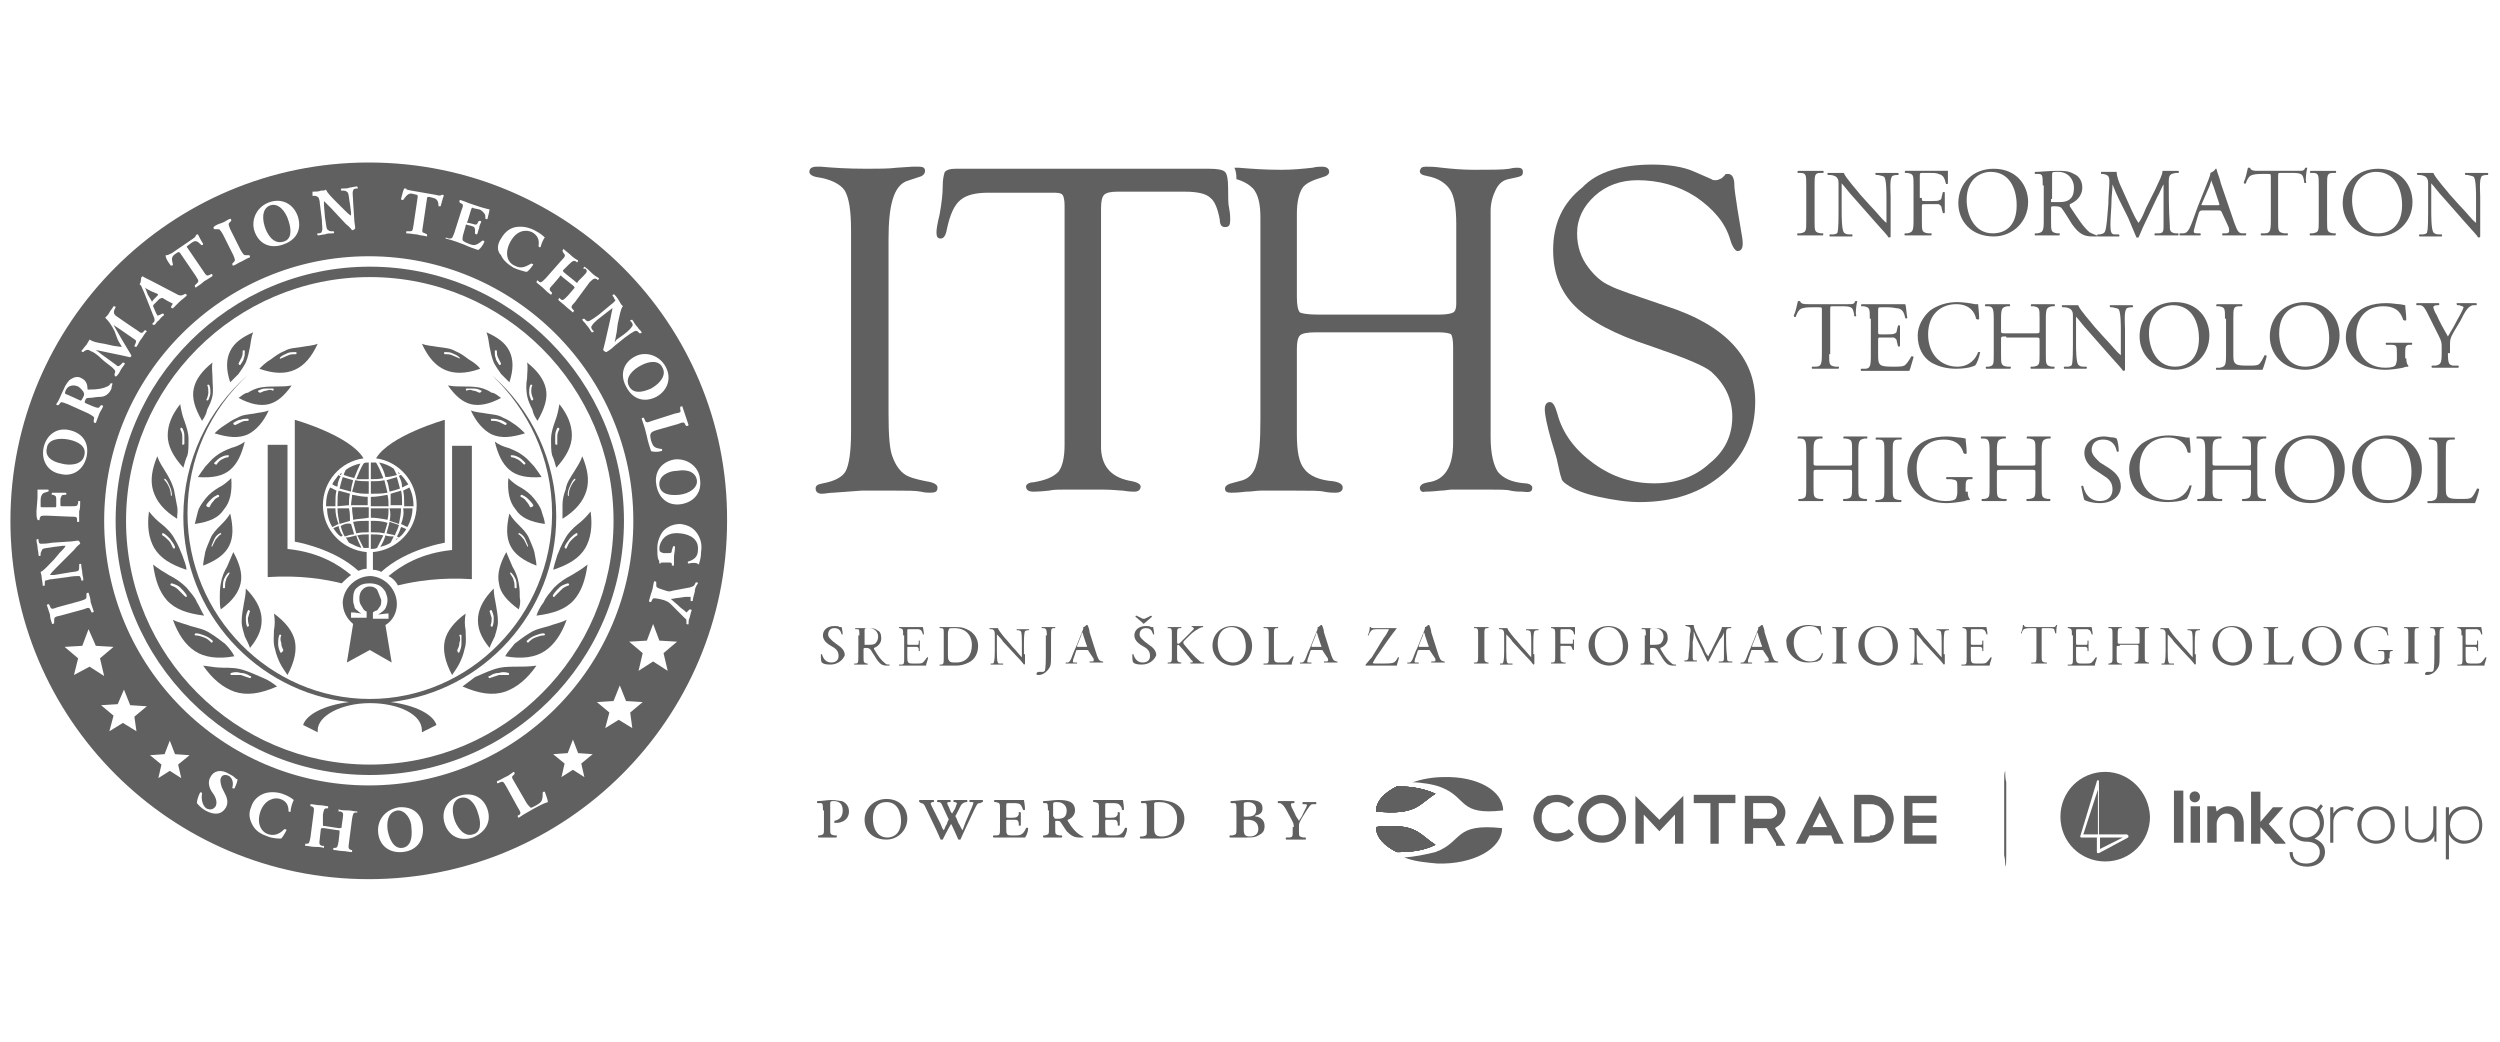 <?xml version="1.0" encoding="UTF-8"?> <!-- Generator: Adobe Illustrator 24.3.0, SVG Export Plug-In . SVG Version: 6.00 Build 0) --> <svg xmlns="http://www.w3.org/2000/svg" xmlns:xlink="http://www.w3.org/1999/xlink" version="1.1" id="Layer_1" x="0px" y="0px" viewBox="0 0 240 100" style="enable-background:new 0 0 240 100;" xml:space="preserve"> <style type="text/css"> .st0{fill:#606060;} .st1{fill-rule:evenodd;clip-rule:evenodd;fill:#606060;} .st2{clip-path:url(#SVGID_2_);} .st3{clip-path:url(#SVGID_4_);fill:#606060;} .st4{clip-path:url(#SVGID_4_);} .st5{clip-path:url(#SVGID_6_);fill:#606060;} .st6{filter:url(#Adobe_OpacityMaskFilter);} .st7{clip-path:url(#SVGID_8_);} .st8{enable-background:new ;} .st9{clip-path:url(#SVGID_11_);fill:url(#SVGID_12_);} .st10{clip-path:url(#SVGID_8_);mask:url(#SVGID_9_);} .st11{clip-path:url(#SVGID_14_);fill:#606060;} .st12{clip-path:url(#SVGID_16_);} .st13{clip-path:url(#SVGID_18_);fill:#606060;} .st14{clip-path:url(#SVGID_18_);} .st15{clip-path:url(#SVGID_20_);fill:#606060;} .st16{filter:url(#Adobe_OpacityMaskFilter_1_);} .st17{clip-path:url(#SVGID_22_);} .st18{clip-path:url(#SVGID_25_);fill:url(#SVGID_26_);} .st19{clip-path:url(#SVGID_22_);mask:url(#SVGID_23_);} .st20{clip-path:url(#SVGID_28_);fill:#606060;} </style> <g> <path class="st0" d="M44.2,76.6c-0.7,0.2-0.9,1-0.6,2c0.2,0.7,0.9,1.8,1.8,1.5c0.8-0.2,0.8-1.1,0.5-2C45.6,77,44.9,76.4,44.2,76.6"></path> <path class="st0" d="M60.4,37.1c0.4,0.7,1.2,0.6,2.1,0.2c0.9-0.5,1.5-1.3,1.1-2c-0.3-0.7-1.2-0.7-2.1-0.2 C60.9,35.4,59.9,36.2,60.4,37.1"></path> <path class="st0" d="M63.3,46.6c0.1,0.8,0.9,1,1.9,0.9c1-0.1,1.8-0.7,1.7-1.4c-0.1-0.7-0.8-1.1-1.9-0.9 C64.3,45.2,63.2,45.6,63.3,46.6"></path> <path class="st0" d="M35.4,15.6C16.4,15.6,1,31,1,50c0,19,15.4,34.4,34.4,34.4c19,0,34.4-15.4,34.4-34.4 C69.9,31,54.5,15.6,35.4,15.6 M67.2,46c0.2,1.3-0.6,2.2-1.8,2.4c-1.3,0.2-2.2-0.6-2.4-1.9c-0.2-1.2,0.5-2.2,1.8-2.4 C66,44,67.1,44.8,67.2,46 M65.3,39.3l0-0.2c0-0.1,0.2-0.1,0.2-0.1c0.1,0.3,0.2,0.6,0.3,0.9c0.1,0.3,0.2,0.6,0.3,0.9 c0,0.1-0.2,0.1-0.2,0.1l-0.1-0.1c-0.1-0.3-0.2-0.3-0.7-0.1L63,41.3c-0.3,0.1-0.5,0.2-0.5,0.3c-0.1,0.1-0.1,0.2,0,0.7 c0.2,0.5,0.2,0.7,1,0.8c0.1,0,0.1,0.2,0,0.2c-0.3,0.1-0.8,0.1-1,0c-0.1-0.3-0.3-0.9-0.4-1.4l-0.2-0.8c-0.1-0.3-0.2-0.6-0.3-0.9 c0-0.1,0.1-0.1,0.2-0.1l0.1,0.2c0.1,0.3,0.2,0.3,0.7,0.1l2.2-0.7C65.3,39.6,65.4,39.6,65.3,39.3 M63.9,35.2 c0.6,1.1,0.2,2.3-0.9,2.9c-1.2,0.6-2.3,0.2-2.9-1c-0.6-1.1-0.3-2.3,0.9-2.9C62,33.7,63.3,34.1,63.9,35.2 M58.9,28.5l-0.1-0.1 c0-0.1,0.1-0.2,0.2-0.1c0.2,0.2,0.4,0.5,0.5,0.7c0.1,0.2,0.2,0.3,0.3,0.4c-0.2,0.2-0.3,0.8-0.5,1.7l-0.1,0.8 c-0.1,0.4-0.1,0.7-0.2,0.9c0.1,0,0.1-0.1,0.2-0.2l0.7-0.5c0.4-0.3,0.7-0.6,0.8-0.8c0.1-0.1,0-0.3-0.1-0.4l-0.1-0.1 c0-0.1,0.1-0.1,0.2-0.1c0.2,0.3,0.3,0.5,0.5,0.7c0.1,0.2,0.3,0.3,0.4,0.5c0,0.1-0.1,0.1-0.2,0.1l-0.1-0.1c-0.1-0.1-0.2-0.2-0.4-0.1 c-0.2,0.1-0.5,0.3-0.9,0.6L59,33.2c-0.3,0.3-0.6,0.5-0.8,0.6c-0.1,0-0.2-0.1-0.3-0.2c0,0,0.1-0.4,0.2-0.8l0.5-2.2 c0.1-0.6,0.2-0.9,0.2-1c-0.1,0-0.1,0.1-0.3,0.2l-0.9,0.7c-0.4,0.3-0.7,0.6-0.8,0.8c-0.1,0.1,0,0.3,0.1,0.4l0.1,0.1 c0,0.1-0.1,0.1-0.2,0.1c-0.2-0.3-0.3-0.5-0.5-0.7c-0.1-0.2-0.3-0.3-0.4-0.5c0-0.1,0.1-0.1,0.2-0.1l0.1,0.1c0.1,0.1,0.2,0.2,0.4,0.1 c0.2-0.1,0.5-0.3,0.9-0.6l1.2-1c0.3-0.2,0.3-0.3,0.4-0.4C59,28.8,59,28.7,58.9,28.5 M53.9,25c0.4-0.4,0.4-0.5,0.2-0.7L54,24.1 c0-0.1,0.1-0.2,0.1-0.2c0.2,0.2,0.5,0.4,0.7,0.6c0.2,0.2,0.5,0.4,0.7,0.5c0,0.1-0.1,0.2-0.1,0.2l-0.1-0.1c-0.2-0.1-0.3-0.1-0.7,0.3 l-0.5,0.5c-0.1,0.1-0.1,0.1,0.1,0.3l1,0.8c0.2,0.2,0.2,0.2,0.3,0l0.5-0.5c0.4-0.4,0.4-0.5,0.2-0.7L56,25.8c0-0.1,0.1-0.2,0.1-0.2 c0.3,0.2,0.5,0.4,0.7,0.6c0.2,0.2,0.5,0.4,0.7,0.5c0,0.1-0.1,0.2-0.1,0.2l-0.1-0.1c-0.2-0.1-0.3-0.1-0.7,0.3L55.2,29 c-0.4,0.4-0.4,0.5-0.2,0.7l0.1,0.1c0,0.1-0.1,0.2-0.1,0.2c-0.2-0.2-0.5-0.4-0.7-0.6c-0.2-0.2-0.5-0.4-0.7-0.6 c0-0.1,0.1-0.2,0.1-0.2l0.1,0.1c0.2,0.2,0.3,0.1,0.7-0.3l0.6-0.7c0.1-0.1,0.1-0.1-0.1-0.3l-1-0.8c-0.2-0.2-0.2-0.2-0.3,0l-0.6,0.7 c-0.4,0.4-0.4,0.5-0.2,0.7l0.1,0.1c0,0.1-0.1,0.2-0.1,0.2c-0.3-0.2-0.5-0.4-0.7-0.6c-0.2-0.2-0.5-0.4-0.7-0.6 c0-0.1,0.1-0.2,0.1-0.2l0.1,0.1c0.2,0.2,0.3,0.1,0.7-0.3L53.9,25z M48.1,22.9c0.4-0.7,0.9-1,1.4-1.1c0.6-0.1,1.2,0,1.8,0.3 c0.6,0.3,0.9,0.6,1,0.7c-0.1,0.1-0.3,0.5-0.4,0.9c-0.1,0.1-0.2,0-0.2-0.1c0.1-0.6-0.1-1-0.6-1.3c-0.6-0.3-1.5-0.2-2.1,0.9 c-0.6,1.1-0.3,2,0.4,2.3c0.7,0.4,1.2,0,1.6-0.2c0.1,0,0.2,0.1,0.2,0.1c-0.3,0.4-0.5,0.7-0.7,0.7c-0.3-0.1-0.8-0.2-1.2-0.4 c-0.5-0.3-1-0.7-1.2-1.2C47.7,24.1,47.7,23.5,48.1,22.9 M42.8,22.8l0.3,0.1c0.3,0,0.3,0,0.5-0.5l0.7-2.2c0.2-0.5,0.2-0.6-0.1-0.7 l-0.1-0.1c0-0.1,0-0.2,0.1-0.2c0.3,0.1,0.6,0.2,0.8,0.3l1.2,0.4c0.4,0.1,0.7,0.2,0.8,0.2c0,0.1-0.1,0.5-0.2,0.9c0,0.1-0.2,0-0.2,0 c0-0.2,0-0.4-0.1-0.5c-0.1-0.1-0.2-0.3-0.5-0.4L45.5,20c-0.2-0.1-0.2-0.1-0.3,0.2l-0.3,1c-0.1,0.2-0.1,0.2,0.1,0.2l0.4,0.1 c0.3,0.1,0.4,0.1,0.5-0.2l0.1-0.1c0.1,0,0.2,0,0.2,0.1c-0.1,0.2-0.2,0.4-0.2,0.6c-0.1,0.2-0.1,0.4-0.2,0.6c0,0-0.2,0-0.2-0.1l0-0.2 c0-0.3,0-0.4-0.3-0.5l-0.4-0.1c-0.2-0.1-0.2,0-0.2,0.1l-0.2,0.7c-0.1,0.3-0.1,0.5-0.1,0.6c0,0.1,0.1,0.2,0.6,0.4 c0.5,0.2,0.7,0.2,1.3-0.3c0.1,0,0.2,0,0.2,0.1c-0.1,0.3-0.4,0.7-0.6,0.8c-0.3-0.1-0.9-0.3-1.3-0.5l-0.8-0.3c-0.3-0.1-0.6-0.2-1-0.3 C42.7,23,42.8,22.9,42.8,22.8 M38.8,18.1C38.8,18.1,38.9,18.1,38.8,18.1c0.1,0,0.1,0,0.2,0c0,0.1,0,0.1,0.5,0.2l2.3,0.4 c0.4,0.1,0.5,0.1,0.6,0c0,0,0,0,0.1,0c0,0,0.1,0,0.1,0.1c-0.1,0.2-0.2,0.7-0.3,1c0,0-0.2,0-0.2,0c0-0.4-0.1-0.7-0.5-0.8l-0.4-0.1 c-0.1,0-0.2,0-0.2,0.1l-0.4,2.7c-0.1,0.6-0.1,0.6,0.2,0.7l0.2,0.1c0,0,0,0.2,0,0.2c-0.4-0.1-0.7-0.1-1-0.2c-0.3,0-0.6-0.1-1-0.1 c0,0,0-0.2,0-0.2l0.3,0c0.3,0,0.3,0,0.4-0.6l0.4-2.7c0-0.1,0-0.2-0.1-0.2l-0.4-0.1c-0.4-0.1-0.6,0.2-0.9,0.6c-0.1,0-0.2,0-0.2-0.1 C38.6,18.7,38.7,18.3,38.8,18.1 M30,18.4c0.3,0,0.6,0,0.8-0.1c0.2,0,0.4,0,0.5-0.1c0.1,0.3,0.5,0.7,1.1,1.3l0.6,0.6 c0.3,0.3,0.5,0.5,0.7,0.6c0-0.1,0-0.2,0-0.3l-0.1-0.8c-0.1-0.5-0.1-0.9-0.2-1.1c-0.1-0.1-0.2-0.2-0.4-0.2l-0.2,0 c-0.1,0-0.1-0.2,0-0.2c0.3,0,0.6,0,0.8-0.1c0.2,0,0.4-0.1,0.7-0.1c0,0,0.1,0.2,0,0.2l-0.1,0c-0.2,0-0.3,0.1-0.3,0.2 c-0.1,0.2,0,0.6,0,1.1l0.1,1.5c0,0.4,0.1,0.8,0.1,1c0,0.1-0.2,0.2-0.3,0.2c0,0-0.2-0.3-0.6-0.6L31.8,20c-0.4-0.4-0.6-0.6-0.7-0.7 c0,0.1,0,0.2,0,0.4l0.1,1.2c0.1,0.5,0.1,0.9,0.2,1.1c0.1,0.1,0.2,0.2,0.4,0.2l0.2,0c0.1,0,0.1,0.2,0,0.2c-0.3,0-0.6,0-0.8,0.1 c-0.2,0-0.5,0.1-0.7,0.1c0,0-0.1-0.2,0-0.2l0.1,0c0.2,0,0.3-0.1,0.3-0.2c0.1-0.2,0-0.6,0-1.1l-0.2-1.6c0-0.3-0.1-0.4-0.1-0.5 c-0.1-0.1-0.2-0.2-0.4-0.2l-0.2,0C30,18.6,30,18.5,30,18.4 M25.9,19.4c1.2-0.4,2.3,0.2,2.7,1.4c0.4,1.3-0.2,2.3-1.5,2.7 c-1.2,0.4-2.3-0.1-2.7-1.4C24.1,21,24.7,19.8,25.9,19.4 M21.3,21.4c0.3-0.1,0.5-0.3,0.8-0.4c0.1,0,0.1,0.1,0.1,0.2l-0.1,0.1 c-0.2,0.2-0.2,0.2,0,0.7l1,2c0.3,0.5,0.3,0.5,0.6,0.5l0.2,0c0.1,0,0.1,0.1,0.1,0.2c-0.3,0.1-0.6,0.3-0.8,0.4 c-0.3,0.1-0.5,0.3-0.8,0.4c-0.1,0-0.1-0.1-0.1-0.2l0.1-0.1c0.2-0.2,0.2-0.2,0-0.7l-1-2c-0.3-0.5-0.3-0.5-0.6-0.5l-0.2,0 c-0.1,0-0.1-0.1-0.1-0.2C20.7,21.6,21,21.5,21.3,21.4 M15.9,24.5C15.9,24.5,15.9,24.5,15.9,24.5c0.2,0,0.2,0,0.6-0.2l1.9-1.3 c0.3-0.2,0.4-0.3,0.4-0.4c0,0,0,0,0.1-0.1c0,0,0.1,0,0.1,0c0.1,0.2,0.3,0.6,0.5,0.9c0,0.1-0.1,0.2-0.2,0.1 c-0.3-0.3-0.5-0.5-0.9-0.2L18,23.6c-0.1,0.1-0.1,0.1,0,0.2l1.5,2.2c0.3,0.5,0.4,0.5,0.6,0.4l0.2-0.1c0.1,0,0.1,0.1,0.1,0.2 c-0.3,0.2-0.6,0.4-0.8,0.5c-0.2,0.2-0.5,0.4-0.8,0.6c-0.1,0-0.1-0.1-0.1-0.2l0.2-0.2c0.2-0.2,0.2-0.2-0.1-0.7l-1.5-2.2 c-0.1-0.1-0.1-0.1-0.2-0.1l-0.3,0.2c-0.4,0.3-0.3,0.5-0.2,1c0,0.1-0.1,0.1-0.2,0.1C16.1,25.1,15.9,24.8,15.9,24.5 C15.8,24.6,15.9,24.5,15.9,24.5 M13.6,26.6c0.1-0.1,0.1-0.1,0.2,0c0.2,0.1,0.4,0.2,0.8,0.4l2.3,1.2c0.3,0.2,0.5,0.2,0.7,0.1 l0.2-0.1c0,0,0.2,0.1,0.1,0.2c-0.2,0.2-0.5,0.4-0.7,0.6c-0.2,0.2-0.4,0.4-0.6,0.6c-0.1,0-0.2-0.1-0.2-0.1l0.1-0.2 c0.1-0.1,0.1-0.2,0-0.2c0,0-0.2-0.1-0.4-0.2l-0.5-0.3c-0.1,0-0.1,0-0.3,0.1l-0.5,0.5c-0.1,0.1-0.1,0.1-0.1,0.2l0.3,0.7 c0.1,0.1,0.1,0.2,0.1,0.2c0,0,0.1,0,0.3-0.1l0.2-0.1c0.1,0,0.2,0.1,0.1,0.2c-0.2,0.1-0.3,0.3-0.5,0.5c-0.2,0.1-0.2,0.3-0.4,0.4 c-0.1,0-0.2-0.1-0.2-0.1l0.1-0.1c0.1-0.1,0.2-0.2,0.1-0.5c-0.1-0.2-0.2-0.5-0.4-1L13.8,28c-0.2-0.4-0.2-0.6-0.4-0.7 C13.6,27,13.5,26.6,13.6,26.6 M8.3,33.1c0.1-0.2,0.2-0.3,0.3-0.5c0.3,0.2,0.7,0.3,1.4,0.4l0.9,0.2c0.1,0,0.6,0.1,0.8,0.1 c-0.1-0.2-0.2-0.3-0.4-0.7L11,31.8c-0.3-0.6-0.5-0.9-0.9-1.3c0.2-0.2,0.3-0.3,0.4-0.5c0.1-0.2,0.3-0.4,0.4-0.6c0.1,0,0.2,0,0.2,0.1 L11,29.7c-0.1,0.2-0.1,0.4,0.1,0.6c1,0.7,1.6,1.1,2.2,1.5c0.2,0.2,0.4,0.2,0.5,0l0.1-0.1c0.1,0,0.2,0.1,0.2,0.1 c-0.2,0.2-0.3,0.4-0.5,0.7c-0.2,0.2-0.3,0.5-0.5,0.8c-0.1,0-0.2,0-0.2-0.1l0.1-0.2c0.1-0.3,0.1-0.3-0.2-0.5l-1.3-0.9l-0.6-0.4l0,0 c0.5,0.9,1.1,1.9,1.7,2.9c0,0,0,0.1,0,0.1c0,0-0.1,0.1-0.1,0.1c-0.8-0.2-2.4-0.5-3.3-0.7l0,0c0.3,0.2,0.5,0.4,0.8,0.6 c0.3,0.2,0.8,0.6,1.1,0.8c0.2,0.2,0.3,0.2,0.5,0l0.2-0.2c0.1,0,0.2,0.1,0.2,0.1c-0.1,0.2-0.3,0.4-0.4,0.6c-0.1,0.2-0.2,0.4-0.4,0.6 c-0.1,0.1-0.2,0-0.2-0.1l0-0.1c0.1-0.3,0.1-0.3-0.2-0.6c-0.2-0.2-0.7-0.5-1.1-0.9c-0.3-0.3-0.7-0.6-1-0.7c-0.3-0.2-0.4-0.1-0.6,0 L8,33.8c-0.1,0-0.2-0.1-0.2-0.1C8,33.5,8.1,33.3,8.3,33.1 M6.1,37.4c0.2-0.5,0.5-0.9,0.7-1c0.3-0.2,0.7-0.3,1-0.1 c0.5,0.2,0.6,0.7,0.6,1c0,0.1,0,0.1,0.1,0.1c0.9,0,1.4-0.1,1.8-0.3c0.2-0.1,0.3-0.2,0.3-0.3c0.1,0,0.1,0,0.2,0 c0,0.1-0.1,0.3-0.1,0.5c-0.2,0.5-0.6,0.8-1.1,0.8c-0.4,0-0.7,0.1-1.1,0.1c-0.2,0-0.3,0.1-0.3,0.2c-0.1,0.2-0.1,0.2,0,0.3l0.7,0.3 c0.5,0.2,0.6,0.2,0.7,0l0.1-0.1c0,0,0.2,0,0.2,0.1c-0.1,0.3-0.3,0.5-0.4,0.8c-0.1,0.3-0.2,0.5-0.3,0.8c-0.1,0-0.2,0-0.2-0.1l0-0.2 c0.1-0.3,0-0.3-0.5-0.6l-2-0.9c-0.6-0.2-0.6-0.3-0.8,0l-0.1,0.1c-0.1,0-0.2,0-0.2-0.1C5.7,38.4,5.8,38,6.1,37.4 M4.2,42.9 c0.3-1.2,1.3-1.9,2.5-1.6c1.3,0.3,1.9,1.3,1.6,2.6c-0.3,1.2-1.3,1.9-2.5,1.6C4.6,45.3,3.9,44.2,4.2,42.9 M3.5,49.1l0.1-1.3 c0-0.4,0-0.7,0-0.8c0.1,0,0.5,0,1,0c0.1,0,0.1,0.2,0,0.2c-0.3,0.1-0.4,0.1-0.5,0.2C4,47.5,3.9,47.7,3.9,48l0,0.5 c0,0.2,0,0.2,0.2,0.2l1.1,0c0.2,0,0.2,0,0.2-0.2l0-0.5c0-0.3,0-0.4-0.3-0.5l-0.1,0c-0.1,0,0-0.2,0-0.2c0.2,0,0.4,0,0.7,0 c0.2,0,0.5,0,0.6,0c0.1,0,0.1,0.2,0,0.2l-0.1,0c-0.3,0-0.3,0.1-0.4,0.4l0,0.5c0,0.2,0,0.2,0.2,0.2l0.8,0c0.6,0,0.6,0,0.7-0.3l0-0.2 c0,0,0.2,0,0.2,0c0,0.4,0,0.7-0.1,1c0,0.3,0,0.6,0,1c0,0-0.2,0-0.2,0l0-0.2c0-0.3-0.1-0.3-0.6-0.3l-2.3-0.1c-0.6,0-0.6,0-0.7,0.3 l0,0.1c0,0.1-0.2,0-0.2,0C3.5,49.7,3.5,49.4,3.5,49.1 M4.3,56l0,0.2c0,0-0.2,0.1-0.2,0c0-0.3-0.1-0.6-0.1-0.8 c0-0.2-0.1-0.4-0.1-0.5c0.3-0.1,0.7-0.6,1.3-1.2l0.5-0.6c0.3-0.3,0.5-0.5,0.6-0.7c-0.1,0-0.2,0-0.3,0l-0.8,0.1 c-0.5,0.1-0.9,0.1-1.1,0.2c-0.1,0.1-0.1,0.2-0.2,0.4l0,0.2c0,0.1-0.2,0.1-0.2,0c0-0.3-0.1-0.6-0.1-0.8c0-0.2-0.1-0.4-0.1-0.7 c0,0,0.2-0.1,0.2,0l0,0.1c0,0.2,0.1,0.3,0.2,0.3c0.2,0,0.6,0,1.1-0.1L6.5,52c0.4,0,0.8-0.1,1-0.1c0.1,0,0.2,0.2,0.2,0.3 c0,0-0.3,0.2-0.6,0.6l-1.6,1.6c-0.4,0.4-0.6,0.6-0.7,0.8c0.1,0,0.2,0,0.4,0L6.4,55c0.5-0.1,0.9-0.1,1.1-0.2 c0.1-0.1,0.1-0.2,0.1-0.4l0-0.2c0-0.1,0.2-0.1,0.2,0c0,0.3,0.1,0.6,0.1,0.8c0,0.2,0.1,0.4,0.1,0.7c0,0-0.2,0.1-0.2,0l0-0.1 c-0.1-0.2-0.1-0.3-0.2-0.3c-0.2,0-0.6,0-1.1,0.1l-1.5,0.2c-0.3,0-0.4,0.1-0.5,0.1C4.3,55.7,4.3,55.8,4.3,56 M5.2,59.6l0,0.2 c0,0.1-0.2,0.1-0.2,0.1c-0.1-0.3-0.2-0.6-0.2-0.9c-0.1-0.3-0.2-0.6-0.3-0.9c0-0.1,0.2-0.1,0.2-0.1l0.1,0.2c0.1,0.3,0.2,0.3,0.7,0.1 l2.2-0.6c0.6-0.2,0.6-0.2,0.6-0.5l0-0.2c0-0.1,0.2-0.1,0.2-0.1c0.1,0.3,0.2,0.6,0.2,0.9c0.1,0.3,0.2,0.6,0.3,0.9 c0,0.1-0.2,0.1-0.2,0.1l-0.1-0.2c-0.1-0.3-0.2-0.3-0.7-0.1l-2.2,0.6C5.2,59.2,5.2,59.3,5.2,59.6 M7.1,64.8l0.4-1.6l-1.3-1.1L7.9,62 l0.6-1.6L9.2,62l1.7,0.1l-1.3,1.1l0.4,1.7l-1.4-0.9L7.1,64.8z M13.1,70.2l-1.3-0.8l-1.3,0.8l0.4-1.5l-1.2-1l1.6-0.1l0.6-1.4 l0.6,1.5l1.6,0.1l-1.2,1L13.1,70.2z M17.4,74.7l-1.1-0.7l-1.1,0.7l0.3-1.3l-1.1-0.9l1.4-0.1l0.5-1.3l0.5,1.3l1.4,0.1l-1.1,0.9 L17.4,74.7z M22.5,75.7c-0.1,0-0.2,0-0.2-0.1c0.1-0.3,0.1-0.8-0.3-1.1c-0.4-0.2-0.7-0.1-0.8,0.2c-0.1,0.2,0,0.6,0.1,0.9l0.2,0.4 c0.2,0.4,0.5,0.9,0.2,1.5c-0.4,0.7-1.1,0.8-2,0.3c-0.5-0.3-0.7-0.6-0.8-0.7c0-0.2,0.1-0.6,0.3-1c0.1-0.1,0.2,0,0.2,0.1 c-0.1,0.4,0,1.1,0.4,1.4c0.4,0.2,0.7,0.1,0.9-0.2c0.2-0.4,0-0.9-0.3-1.3c-0.3-0.4-0.5-1-0.2-1.5c0.3-0.6,1-0.8,1.8-0.3 c0.2,0.1,0.4,0.2,0.6,0.4c0.1,0.1,0.1,0.1,0.2,0.1C22.8,75,22.7,75.3,22.5,75.7 M27.9,77.9c0,0.1-0.2,0-0.2,0c0-0.6-0.2-1-0.8-1.2 c-0.6-0.2-1.5,0.1-1.9,1.2c-0.4,1.2,0.1,2,0.8,2.2c0.7,0.2,1.2-0.2,1.5-0.5c0.1,0,0.2,0,0.2,0.1c-0.2,0.4-0.4,0.7-0.5,0.8 c-0.3,0-0.8,0-1.3-0.2c-0.6-0.2-1.1-0.5-1.4-1c-0.3-0.5-0.5-1.1-0.2-1.8c0.2-0.7,0.7-1.1,1.2-1.3c0.5-0.2,1.2-0.2,1.8,0 c0.6,0.2,1,0.5,1.1,0.6C28.1,77,27.9,77.5,27.9,77.9 M34.3,78l-0.1,0c-0.3,0-0.3,0.1-0.4,0.6l-0.3,2.3c-0.1,0.6,0,0.6,0.2,0.7 l0.1,0c0,0,0,0.2,0,0.2c-0.3,0-0.6-0.1-0.9-0.1c-0.3,0-0.6-0.1-0.9-0.1c0,0,0-0.2,0-0.2l0.1,0c0.3,0,0.3-0.1,0.4-0.6l0.1-0.9 c0-0.2,0-0.2-0.2-0.2l-1.3-0.2c-0.2,0-0.3,0-0.3,0.1l-0.1,0.9c-0.1,0.6,0,0.6,0.2,0.7l0.2,0c0,0,0,0.2,0,0.2 c-0.3-0.1-0.7-0.1-0.9-0.1c-0.3,0-0.6-0.1-0.9-0.1c0,0,0-0.2,0-0.2h0.1c0.3,0,0.3-0.1,0.4-0.6l0.3-2.3c0.1-0.6,0-0.6-0.2-0.7 l-0.1,0c0,0,0-0.2,0-0.2c0.3,0,0.6,0.1,0.9,0.1c0.3,0,0.6,0.1,0.8,0.1c0,0,0,0.2,0,0.2l-0.1,0c-0.3,0-0.3,0.1-0.4,0.6L31,79.1 c0,0.2,0,0.2,0.2,0.2l1.3,0.2c0.3,0,0.3,0,0.3-0.2l0.1-0.7c0.1-0.6,0-0.6-0.2-0.7l-0.2,0c0,0,0-0.2,0-0.2c0.3,0.1,0.6,0.1,0.9,0.1 c0.3,0,0.6,0.1,0.9,0.1C34.3,77.9,34.3,78,34.3,78 M35.4,75.4C21.4,75.4,10,64,10,50s11.4-25.4,25.4-25.4c14,0,25.4,11.4,25.4,25.4 S49.5,75.4,35.4,75.4 M38.6,81.8c-1.2,0.1-2.2-0.6-2.3-1.9c-0.1-1.2,0.7-2.2,2-2.4c1.3-0.1,2.2,0.6,2.3,1.9 C40.7,80.8,39.9,81.7,38.6,81.8 M45.4,80.4c-1.2,0.4-2.3-0.1-2.7-1.3c-0.4-1.2,0.2-2.3,1.4-2.7c1.2-0.4,2.3,0.1,2.7,1.3 C47.2,78.9,46.6,79.9,45.4,80.4 M51.3,77.6L50.6,78c-0.2,0.1-0.5,0.3-0.8,0.5c-0.1,0-0.1-0.1-0.1-0.2l0.2-0.1 C50,78,50,78,49.7,77.5l-1.1-2C48.3,75,48.3,75,48,75.1l-0.2,0.1c-0.1,0-0.1-0.1-0.1-0.2c0.3-0.1,0.6-0.3,0.8-0.4 c0.3-0.1,0.5-0.3,0.8-0.5c0.1,0,0.1,0.1,0.1,0.2l-0.1,0.1c-0.2,0.2-0.2,0.2,0.1,0.7l1.1,1.9c0.1,0.2,0.3,0.4,0.4,0.5 c0.1,0.1,0.2,0,0.6-0.2c0.5-0.3,0.6-0.4,0.6-1.2c0-0.1,0.1-0.1,0.2-0.1c0.1,0.3,0.3,0.8,0.3,1C52.2,77.1,51.7,77.4,51.3,77.6 M56.1,74.6l-1.1-0.7l-1.1,0.7l0.3-1.3l-1.1-0.9l1.4-0.1l0.5-1.3l0.5,1.3l1.4,0.1l-1.1,0.9L56.1,74.6z M60.7,69.9l-1.3-0.8 l-1.3,0.8l0.4-1.5l-1.2-1l1.6-0.1l0.6-1.5l0.6,1.5l1.6,0.1l-1.2,1L60.7,69.9z M64.1,64.4l-1.4-0.9l-1.4,0.9l0.4-1.7l-1.3-1.1 l1.7-0.1l0.6-1.6l0.6,1.6l1.7,0.1l-1.3,1.1L64.1,64.4z M66.7,56.8c-0.1,0.4-0.2,0.7-0.2,0.9c0,0-0.2,0-0.2,0l0-0.2 c0-0.1,0-0.2,0-0.2c0,0-0.1,0-0.5,0l-0.7,0.1c-0.2,0-0.5,0.1-0.7,0.1c0.2,0.2,0.6,0.5,0.9,0.8c0.4,0.3,0.5,0.4,0.6,0.5 c0,0,0.1-0.1,0.2-0.2l0.1-0.1c0,0,0.2,0,0.2,0.1c-0.1,0.2-0.1,0.4-0.2,0.7c-0.1,0.2-0.1,0.4-0.1,0.6c0,0.1-0.2,0-0.2,0l0-0.2 c0-0.1,0-0.3-0.1-0.3c-0.1-0.1-0.3-0.3-0.7-0.7L64.4,58c-0.2-0.2-0.4-0.3-0.7-0.4l-0.4-0.1c-0.6-0.1-0.6-0.1-0.7,0.1l-0.1,0.2 c0,0-0.2,0-0.2-0.1c0.1-0.4,0.2-0.7,0.3-1c0.1-0.3,0.1-0.6,0.2-0.9c0,0,0.2,0,0.2,0.1l0,0.2c0,0.3,0,0.3,0.6,0.5l0.3,0.1 c0.3,0.1,0.4,0.1,0.7,0l1.6-0.3c0.3-0.1,0.4-0.1,0.5-0.3l0.1-0.2c0.1,0,0.2,0,0.2,0.1C66.8,56.3,66.7,56.5,66.7,56.8 M66.1,54.1 c-0.1,0-0.1-0.2,0-0.2c0.6-0.2,0.9-0.5,0.9-1.1c0.1-1-0.7-1.5-1.7-1.6c-0.9-0.1-1.4,0.2-1.7,0.6c-0.2,0.3-0.3,0.6-0.3,0.8 c0,0.3,0,0.4,0.4,0.5l0.4,0c0.3,0,0.4,0,0.4-0.3l0.1-0.3c0-0.1,0.2-0.1,0.2,0c0,0.4-0.1,0.7-0.1,1c0,0.3,0,0.6,0,0.8 c0,0-0.2,0-0.2,0l0-0.1c0-0.2-0.1-0.2-0.4-0.2l-0.3,0c-0.3,0-0.4,0-0.4,0.1c0,0-0.1,0-0.1,0c0-0.1,0-0.3-0.1-0.4 c-0.1-0.2-0.1-0.8-0.1-1.1c0-0.4,0.1-0.8,0.3-1.2c0.3-0.7,1.1-1.1,1.9-1.1c0.8,0.1,1.4,0.4,1.8,1.2c0.2,0.4,0.3,0.9,0.2,1.5 c0,0.7-0.2,1-0.2,1.2C66.9,54,66.5,54,66.1,54.1"></path> <path class="st0" d="M38.2,77.8c-0.8,0.1-1.1,0.8-1,1.8c0.1,0.7,0.5,1.9,1.4,1.8c0.8-0.1,1-0.9,0.9-1.9 C39.5,78.6,38.9,77.8,38.2,77.8"></path> <path class="st0" d="M27.2,23.2c0.8-0.2,0.8-1.1,0.5-2c-0.3-1-1-1.7-1.7-1.5c-0.7,0.2-0.9,1-0.6,2C25.6,22.4,26.2,23.5,27.2,23.2"></path> <path class="st0" d="M5.9,44.5c0.7,0.2,2,0.2,2.2-0.8c0.2-0.8-0.5-1.3-1.5-1.5c-1-0.2-2,0-2.1,0.8C4.3,43.8,4.9,44.3,5.9,44.5"></path> <path class="st0" d="M6.5,37.9l1.1,0.5c0.2,0.1,0.2,0.1,0.4-0.3c0.1-0.2,0.1-0.3,0-0.5c-0.1-0.1-0.2-0.3-0.5-0.5 c-0.5-0.2-1-0.1-1.2,0.4C6.2,37.8,6.2,37.8,6.5,37.9"></path> <path class="st0" d="M14.5,28.8c0.1,0.2,0.1,0.2,0.2,0l0.4-0.4c0.1-0.1,0.1-0.1,0-0.2L14.6,28c-0.2-0.1-0.6-0.3-0.7-0.4 c0.1,0.1,0.2,0.5,0.3,0.7L14.5,28.8z"></path> <path class="st0" d="M35.5,74.4c-13.5,0-24.4-11-24.4-24.4c0-13.5,11-24.4,24.4-24.4c13.5,0,24.4,11,24.4,24.4 C59.9,63.5,48.9,74.4,35.5,74.4 M35.5,26.6c-12.9,0-23.4,10.5-23.4,23.4c0,12.9,10.5,23.4,23.4,23.4c12.9,0,23.4-10.5,23.4-23.4 C58.9,37.1,48.4,26.6,35.5,26.6"></path> <path class="st1" d="M47.2,36c3.8,3.3,6.2,8.2,6.2,13.6c0,9.2-7,16.8-15.9,17.8c2.4,0.3,4.1,1.2,4.4,2.2l-1.4,0.7 c0-0.1,0-0.1,0-0.2c0-1.5-2.2-2.6-5-2.6c-2.7,0-5,1.2-5,2.6c0,0.1,0,0.1,0,0.2l-1.4-0.7c0.3-1,2-1.9,4.4-2.2 c-8.9-1-15.9-8.6-15.9-17.8c0-5.4,2.4-10.3,6.2-13.6c-3.6,3.3-5.8,8-5.8,13.3c0,9.8,7.9,17.8,17.5,17.8c9.6,0,17.5-8,17.5-17.8 C53,44,50.7,39.3,47.2,36"></path> <path class="st0" d="M21.4,56.4c0-0.3,0-0.5,0.1-0.8c0.1-0.2,0.2-0.4,0.4-0.6c0.1-0.1,0.2,0,0.1,0.1c-0.1,0.2-0.3,0.4-0.3,0.6 c-0.1,0.2-0.1,0.5-0.1,0.7C21.6,56.5,21.4,56.5,21.4,56.4 M21.2,58.5c1.1-0.8,1.7-1.6,1.9-2.5c0.2-0.9-0.1-1.9-0.7-3 c-0.2,0.5-0.4,0.9-0.6,1.4c-0.3,0.5-0.5,1-0.6,1.6c-0.1,0.5-0.1,1-0.1,1.4C21.1,57.8,21.1,58.2,21.2,58.5"></path> <path class="st0" d="M23.7,60.1c-0.1-0.3-0.1-0.5-0.1-0.8c0-0.2,0.1-0.5,0.2-0.7c0-0.1,0.2,0,0.2,0.1c-0.1,0.2-0.1,0.4-0.2,0.6 c0,0.2,0,0.5,0.1,0.7C23.9,60.2,23.7,60.2,23.7,60.1 M24,62.2c0.9-1.1,1.2-2,1.1-3c-0.1-0.9-0.6-1.8-1.5-2.7c0,0.5-0.1,1-0.2,1.5 c-0.1,0.6-0.2,1.1-0.2,1.7c0,0.5,0.2,1,0.3,1.4C23.7,61.5,23.9,61.9,24,62.2"></path> <path class="st0" d="M16.8,52.5c-0.1-0.3-0.3-0.5-0.5-0.8c-0.2-0.2-0.4-0.4-0.6-0.5c-0.1-0.1-0.2,0.1-0.1,0.2 c0.2,0.1,0.4,0.3,0.6,0.5c0.2,0.2,0.3,0.5,0.4,0.7C16.7,52.7,16.8,52.7,16.8,52.5 M17.9,54.7c-1.5-0.5-2.5-1.1-3.1-2.1 c-0.5-0.9-0.7-2-0.5-3.5c0.4,0.5,0.8,0.9,1.2,1.2c0.5,0.4,1,0.9,1.3,1.5c0.3,0.5,0.5,1,0.7,1.5C17.7,53.9,17.9,54.3,17.9,54.7"></path> <path class="st0" d="M24,64.9c-0.3-0.2-0.6-0.3-0.9-0.3c-0.3-0.1-0.6-0.1-0.9,0c-0.1,0-0.1,0.2,0,0.2c0.3,0,0.6,0,0.9,0 c0.3,0.1,0.6,0.2,0.9,0.3C24.1,65.1,24.2,64.9,24,64.9 M26.6,65.9c-1.6,0.7-2.9,0.9-4.1,0.5c-1.1-0.4-2.1-1.2-3-2.5 c0.7,0.1,1.3,0.2,1.9,0.2c0.7,0,1.4,0,2.2,0.3c0.6,0.2,1.2,0.5,1.7,0.7C25.8,65.3,26.2,65.6,26.6,65.9"></path> <path class="st0" d="M20.4,61.5c-0.2-0.2-0.5-0.4-0.8-0.5c-0.3-0.1-0.5-0.2-0.8-0.2c-0.1,0-0.2,0.2,0,0.2c0.3,0,0.5,0.1,0.8,0.2 c0.3,0.1,0.5,0.3,0.7,0.5C20.4,61.7,20.5,61.5,20.4,61.5 M22.5,63c-1.6,0.3-2.9,0.1-3.8-0.5c-0.9-0.6-1.6-1.6-2.1-3 c0.6,0.3,1.2,0.4,1.7,0.6c0.7,0.2,1.3,0.3,1.9,0.7c0.5,0.3,1,0.7,1.4,1C22,62.2,22.3,62.6,22.5,63"></path> <path class="st0" d="M17.9,57.1c-0.2-0.3-0.4-0.5-0.6-0.7c-0.2-0.2-0.5-0.3-0.8-0.4c-0.1,0-0.2,0.1-0.1,0.2 c0.3,0.1,0.5,0.2,0.7,0.4c0.2,0.2,0.4,0.4,0.6,0.6C17.9,57.4,18,57.3,17.9,57.1 M19.6,59.1c-1.6-0.2-2.8-0.6-3.6-1.5 c-0.7-0.8-1.1-1.9-1.3-3.4c0.5,0.4,1,0.7,1.5,1c0.6,0.3,1.2,0.7,1.7,1.2c0.4,0.5,0.8,0.9,1,1.4C19.2,58.3,19.4,58.8,19.6,59.1"></path> <path class="st0" d="M16.5,47.5c0-0.3-0.1-0.6-0.2-0.8c-0.1-0.2-0.2-0.5-0.4-0.7c-0.1-0.1-0.2,0-0.1,0.1c0.2,0.2,0.3,0.4,0.4,0.6 c0.1,0.2,0.2,0.5,0.2,0.8C16.4,47.7,16.5,47.6,16.5,47.5 M17,49.8c-1.3-0.8-2-1.7-2.3-2.7c-0.3-1-0.1-2.1,0.4-3.3 c0.2,0.6,0.5,1,0.8,1.5c0.3,0.5,0.6,1,0.8,1.7c0.1,0.5,0.2,1.1,0.3,1.6C17.1,49,17,49.4,17,49.8"></path> <path class="st0" d="M17.7,42.6c0-0.3,0-0.6,0-0.8c0-0.3-0.1-0.5-0.2-0.7c-0.1-0.1-0.2,0-0.2,0.1c0.1,0.2,0.2,0.4,0.2,0.7 c0,0.3,0,0.5,0,0.8C17.5,42.7,17.7,42.7,17.7,42.6 M17.6,44.9c-1-1.1-1.5-2.1-1.5-3.1c0-1,0.4-2,1.2-3c0.1,0.6,0.2,1.1,0.4,1.6 c0.2,0.6,0.4,1.1,0.4,1.8c0,0.6,0,1.1-0.1,1.5C17.8,44.1,17.7,44.6,17.6,44.9"></path> <path class="st0" d="M20,38.4c0.1-0.2,0.2-0.5,0.2-0.7c0-0.2,0-0.5-0.1-0.7c0-0.1-0.2-0.1-0.2,0c0.1,0.2,0.1,0.4,0.1,0.7 c0,0.2-0.1,0.5-0.2,0.7C19.8,38.4,19.9,38.5,20,38.4 M19.4,40.4c-0.7-1.2-1-2.2-0.8-3.1c0.2-0.9,0.8-1.7,1.8-2.5 c-0.1,0.5,0,1,0,1.5c0,0.6,0.1,1.1,0,1.7c-0.1,0.5-0.3,0.9-0.5,1.3C19.8,39.8,19.6,40.1,19.4,40.4"></path> <path class="st0" d="M23.1,35c0.1-0.2,0.3-0.4,0.3-0.6c0.1-0.2,0.1-0.4,0.1-0.7c0-0.1-0.2-0.1-0.2,0c0,0.2,0,0.4-0.1,0.6 c-0.1,0.2-0.2,0.4-0.3,0.6C22.9,35,23,35.1,23.1,35 M22.1,36.7c-0.4-1.2-0.4-2.2,0-3c0.4-0.8,1.1-1.3,2.2-1.8 c-0.2,0.5-0.2,0.9-0.3,1.4c-0.1,0.5-0.2,1-0.4,1.5c-0.2,0.4-0.5,0.8-0.7,1.1C22.6,36.2,22.3,36.5,22.1,36.7"></path> <path class="st0" d="M24.8,37.5c0.2-0.1,0.4-0.2,0.7-0.2c0.2,0,0.4,0,0.7,0c0.1,0,0.1,0.2,0,0.2c-0.2-0.1-0.4-0.1-0.6,0 c-0.2,0-0.4,0.1-0.6,0.2C24.8,37.7,24.7,37.5,24.8,37.5 M22.9,38.2c1.1,0.6,2.1,0.8,2.9,0.6c0.8-0.2,1.5-0.8,2.2-1.8 c-0.5,0.1-0.9,0.1-1.4,0.1c-0.5,0-1,0-1.6,0.1c-0.5,0.1-0.9,0.3-1.2,0.5C23.5,37.7,23.2,38,22.9,38.2"></path> <path class="st0" d="M22.4,40.6c0.2-0.1,0.4-0.3,0.7-0.3c0.2-0.1,0.5-0.1,0.7-0.1c0.1,0,0.1,0.2,0,0.2c-0.2,0-0.4,0-0.6,0.1 c-0.2,0.1-0.4,0.2-0.6,0.3C22.4,40.8,22.4,40.7,22.4,40.6 M20.6,41.6c1.3,0.4,2.3,0.5,3.2,0.1c0.8-0.4,1.5-1.2,2-2.3 c-0.5,0.2-1,0.2-1.4,0.3c-0.6,0.1-1.1,0.1-1.6,0.4c-0.5,0.2-0.9,0.5-1.2,0.7C21.1,41.1,20.8,41.4,20.6,41.6"></path> <path class="st0" d="M20.6,44.4c0.2-0.2,0.4-0.4,0.6-0.5c0.2-0.1,0.4-0.2,0.7-0.2c0.1,0,0.1,0.1,0,0.2c-0.2,0-0.4,0.1-0.6,0.2 c-0.2,0.1-0.4,0.3-0.5,0.5C20.6,44.6,20.5,44.5,20.6,44.4 M19,45.8c1.4,0.1,2.4-0.1,3.1-0.7c0.7-0.6,1.1-1.5,1.4-2.7 c-0.4,0.3-0.9,0.5-1.3,0.6c-0.5,0.2-1,0.4-1.5,0.8c-0.4,0.3-0.7,0.7-1,1C19.4,45.2,19.2,45.5,19,45.8"></path> <path class="st0" d="M19.8,48.5c0.1-0.2,0.3-0.4,0.5-0.6c0.2-0.2,0.4-0.3,0.6-0.4c0.1,0,0.2,0.1,0.1,0.2c-0.2,0.1-0.4,0.2-0.5,0.4 c-0.2,0.2-0.3,0.4-0.4,0.6C19.9,48.7,19.8,48.6,19.8,48.5 M18.7,50.3c1.4-0.2,2.3-0.6,2.8-1.4c0.6-0.7,0.8-1.7,0.7-3 c-0.4,0.4-0.8,0.7-1.2,0.9c-0.5,0.3-0.9,0.6-1.3,1.1c-0.3,0.4-0.6,0.8-0.7,1.2C18.9,49.5,18.8,49.9,18.7,50.3"></path> <path class="st0" d="M26.9,62.6c-0.1-0.2-0.2-0.5-0.2-0.8c0-0.2,0-0.5,0.1-0.8c0-0.1,0.2-0.1,0.2,0c-0.1,0.2-0.1,0.5,0,0.7 c0,0.3,0.1,0.5,0.2,0.7C27.1,62.7,26.9,62.7,26.9,62.6 M27.6,64.8c0.7-1.3,0.9-2.4,0.7-3.3c-0.2-0.9-0.9-1.8-2-2.6 c0.1,0.6,0.1,1.1,0,1.6c0,0.6-0.1,1.2,0.1,1.8c0.1,0.5,0.3,1,0.5,1.4C27.1,64.1,27.4,64.5,27.6,64.8"></path> <path class="st0" d="M26.9,34.3c0.2-0.2,0.5-0.3,0.7-0.4c0.2-0.1,0.5-0.1,0.8-0.1c0.1,0,0.1,0.2,0,0.2c-0.2,0-0.5,0-0.7,0.1 c-0.2,0.1-0.5,0.2-0.7,0.3C26.9,34.5,26.8,34.4,26.9,34.3 M24.9,35.4c1.4,0.5,2.5,0.5,3.4,0.1c0.9-0.4,1.6-1.2,2.2-2.5 c-0.5,0.2-1,0.2-1.5,0.3c-0.6,0.1-1.2,0.1-1.7,0.4c-0.5,0.2-0.9,0.5-1.3,0.8C25.5,34.8,25.2,35.1,24.9,35.4"></path> <path class="st0" d="M20.3,52.4c0.1-0.2,0.2-0.5,0.3-0.7c0.1-0.2,0.3-0.4,0.5-0.5c0.1-0.1,0.2,0.1,0.1,0.1 c-0.2,0.1-0.3,0.3-0.5,0.5c-0.1,0.2-0.2,0.4-0.3,0.6C20.4,52.5,20.3,52.5,20.3,52.4 M19.5,54.3c1.3-0.5,2.1-1.1,2.5-1.9 c0.4-0.8,0.4-1.8,0.1-3.1c-0.3,0.5-0.6,0.8-0.9,1.1c-0.4,0.4-0.8,0.8-1,1.3c-0.2,0.5-0.4,0.9-0.5,1.3C19.6,53.6,19.5,54,19.5,54.3"></path> <path class="st0" d="M49.6,56.4c0-0.3,0-0.5-0.1-0.8c-0.1-0.2-0.2-0.4-0.4-0.6c-0.1-0.1-0.2,0-0.1,0.1c0.1,0.2,0.3,0.4,0.3,0.6 c0.1,0.2,0.1,0.5,0.1,0.7C49.4,56.5,49.6,56.5,49.6,56.4 M49.8,58.5c-1.1-0.8-1.8-1.6-1.9-2.5c-0.2-0.9,0.1-1.9,0.7-3 c0.2,0.5,0.4,0.9,0.6,1.4c0.3,0.5,0.5,1,0.6,1.6c0.1,0.5,0.1,1,0.1,1.4C50,57.8,49.9,58.2,49.8,58.5"></path> <path class="st0" d="M47.3,60.1c0.1-0.3,0.1-0.5,0.1-0.8c0-0.2-0.1-0.5-0.2-0.7c0-0.1-0.2,0-0.2,0.1c0.1,0.2,0.1,0.4,0.2,0.6 c0,0.2,0,0.5-0.1,0.7C47.1,60.2,47.3,60.2,47.3,60.1 M47,62.2c-0.9-1.1-1.2-2-1.1-3c0.1-0.9,0.6-1.8,1.5-2.7c0,0.5,0.1,1,0.2,1.5 c0.1,0.6,0.2,1.1,0.2,1.7c0,0.5-0.2,1-0.3,1.4C47.3,61.5,47.1,61.9,47,62.2"></path> <path class="st0" d="M54.2,52.5c0.1-0.3,0.3-0.5,0.5-0.8c0.2-0.2,0.4-0.4,0.6-0.5c0.1-0.1,0.2,0.1,0.1,0.2 c-0.2,0.1-0.4,0.3-0.6,0.5c-0.2,0.2-0.3,0.5-0.4,0.7C54.4,52.7,54.2,52.7,54.2,52.5 M53.1,54.7c1.5-0.5,2.5-1.1,3.1-2.1 c0.5-0.9,0.7-2,0.5-3.5c-0.4,0.5-0.8,0.9-1.2,1.2c-0.5,0.4-1,0.9-1.3,1.5c-0.3,0.5-0.5,1-0.7,1.5C53.3,53.9,53.2,54.3,53.1,54.7"></path> <path class="st0" d="M47,64.9c0.3-0.2,0.6-0.3,0.9-0.3c0.3-0.1,0.6-0.1,0.9,0c0.1,0,0.1,0.2,0,0.2c-0.3,0-0.6,0-0.9,0 c-0.3,0.1-0.6,0.2-0.9,0.3C46.9,65.1,46.8,64.9,47,64.9 M44.4,65.9c1.6,0.7,2.9,0.9,4.1,0.5c1.1-0.4,2.1-1.2,3-2.5 C50.8,64,50.2,64,49.5,64c-0.7,0-1.4,0-2.2,0.3c-0.6,0.2-1.2,0.5-1.7,0.7C45.2,65.3,44.8,65.6,44.4,65.9"></path> <path class="st0" d="M50.6,61.5c0.2-0.2,0.5-0.4,0.8-0.5c0.3-0.1,0.5-0.2,0.8-0.2c0.1,0,0.2,0.2,0,0.2c-0.3,0-0.5,0.1-0.8,0.2 c-0.3,0.1-0.5,0.3-0.7,0.5C50.6,61.7,50.5,61.5,50.6,61.5 M48.5,63c1.6,0.3,2.9,0.1,3.8-0.5c0.9-0.6,1.6-1.6,2.1-3 c-0.6,0.3-1.2,0.4-1.7,0.6c-0.7,0.2-1.3,0.3-1.9,0.7c-0.5,0.3-1,0.7-1.4,1C49.1,62.2,48.7,62.6,48.5,63"></path> <path class="st0" d="M53.1,57.1c0.2-0.3,0.4-0.5,0.6-0.7c0.2-0.2,0.5-0.3,0.8-0.4c0.1,0,0.2,0.1,0.1,0.2c-0.3,0.1-0.5,0.2-0.7,0.4 c-0.2,0.2-0.4,0.4-0.6,0.6C53.2,57.4,53,57.3,53.1,57.1 M51.5,59.1c1.6-0.2,2.8-0.6,3.6-1.5c0.7-0.8,1.1-1.9,1.3-3.4 c-0.5,0.4-1,0.7-1.5,1c-0.6,0.3-1.2,0.7-1.7,1.2c-0.4,0.5-0.8,0.9-1,1.4C51.8,58.3,51.6,58.8,51.5,59.1"></path> <path class="st0" d="M54.5,47.5c0-0.3,0.1-0.6,0.2-0.8c0.1-0.2,0.2-0.5,0.4-0.7c0.1-0.1,0.2,0,0.1,0.1c-0.2,0.2-0.3,0.4-0.4,0.6 c-0.1,0.2-0.2,0.5-0.2,0.8C54.7,47.7,54.5,47.6,54.5,47.5 M54,49.8c1.3-0.8,2-1.7,2.3-2.7c0.3-1,0.1-2.1-0.4-3.3 c-0.2,0.6-0.5,1-0.8,1.5c-0.3,0.5-0.7,1-0.8,1.7C54.1,47.5,54,48,54,48.5C54,49,54,49.4,54,49.8"></path> <path class="st0" d="M53.3,42.6c0-0.3,0-0.6,0-0.8c0-0.3,0.1-0.5,0.2-0.7c0.1-0.1,0.2,0,0.2,0.1c-0.1,0.2-0.2,0.4-0.2,0.7 c0,0.3,0,0.5,0,0.8C53.5,42.7,53.3,42.7,53.3,42.6 M53.4,44.9c1-1.1,1.5-2.1,1.5-3.1c0-1-0.4-2-1.2-3c-0.1,0.6-0.2,1.1-0.4,1.6 c-0.2,0.6-0.4,1.1-0.4,1.8c0,0.6,0,1.1,0.1,1.5C53.2,44.1,53.3,44.6,53.4,44.9"></path> <path class="st0" d="M51,38.4c-0.1-0.2-0.2-0.5-0.2-0.7c0-0.2,0-0.5,0.1-0.7c0-0.1,0.2-0.1,0.2,0C51,37.2,51,37.4,51,37.6 c0,0.2,0.1,0.5,0.2,0.7C51.2,38.4,51.1,38.5,51,38.4 M51.6,40.4c0.7-1.2,1-2.2,0.8-3.1c-0.2-0.9-0.8-1.7-1.8-2.5c0.1,0.5,0,1,0,1.5 c-0.1,0.6-0.1,1.1,0,1.7c0.1,0.5,0.3,0.9,0.5,1.3C51.2,39.8,51.4,40.1,51.6,40.4"></path> <path class="st0" d="M47.9,35c-0.1-0.2-0.3-0.4-0.3-0.6c-0.1-0.2-0.1-0.4-0.1-0.7c0-0.1,0.2-0.1,0.2,0c0,0.2,0,0.4,0.1,0.6 c0.1,0.2,0.2,0.4,0.3,0.6C48.1,35,48,35.1,47.9,35 M48.9,36.7c0.4-1.2,0.4-2.2,0-3c-0.4-0.8-1.1-1.3-2.2-1.8 c0.2,0.5,0.2,0.9,0.3,1.4c0.1,0.5,0.2,1,0.4,1.5c0.2,0.4,0.5,0.8,0.7,1.1C48.4,36.2,48.7,36.5,48.9,36.7"></path> <path class="st0" d="M46.2,37.5c-0.2-0.1-0.4-0.2-0.7-0.2c-0.2,0-0.4,0-0.7,0c-0.1,0-0.1,0.2,0,0.2c0.2-0.1,0.4-0.1,0.6,0 c0.2,0,0.4,0.1,0.6,0.2C46.2,37.7,46.3,37.5,46.2,37.5 M48.1,38.2c-1.1,0.6-2.1,0.8-2.9,0.6c-0.8-0.2-1.5-0.8-2.2-1.8 c0.5,0.1,0.9,0.1,1.4,0.1c0.5,0,1,0,1.6,0.1c0.5,0.1,0.9,0.3,1.2,0.5C47.5,37.7,47.8,38,48.1,38.2"></path> <path class="st0" d="M48.6,40.6c-0.2-0.1-0.4-0.3-0.7-0.3c-0.2-0.1-0.5-0.1-0.7-0.1c-0.1,0-0.1,0.2,0,0.2c0.2,0,0.4,0,0.7,0.1 c0.2,0.1,0.4,0.2,0.6,0.3C48.6,40.8,48.7,40.7,48.6,40.6 M50.4,41.6c-1.3,0.4-2.3,0.5-3.2,0.1c-0.8-0.4-1.5-1.2-2-2.3 c0.5,0.2,1,0.2,1.5,0.3c0.6,0.1,1.1,0.1,1.6,0.4c0.5,0.2,0.9,0.5,1.2,0.7C49.9,41.1,50.2,41.4,50.4,41.6"></path> <path class="st0" d="M50.4,44.4c-0.2-0.2-0.4-0.4-0.6-0.5c-0.2-0.1-0.4-0.2-0.7-0.2c-0.1,0-0.1,0.1,0,0.2c0.2,0,0.4,0.1,0.6,0.2 c0.2,0.1,0.4,0.3,0.6,0.5C50.4,44.6,50.5,44.5,50.4,44.4 M52,45.8c-1.4,0.1-2.4-0.1-3.1-0.7c-0.7-0.6-1.1-1.5-1.4-2.7 c0.4,0.3,0.9,0.5,1.3,0.6c0.5,0.2,1,0.4,1.5,0.8c0.4,0.3,0.7,0.7,1,1C51.6,45.2,51.8,45.5,52,45.8"></path> <path class="st0" d="M51.2,48.5c-0.1-0.2-0.3-0.4-0.5-0.6c-0.2-0.2-0.4-0.3-0.6-0.4c-0.1,0-0.2,0.1-0.1,0.2 c0.2,0.1,0.4,0.2,0.5,0.4c0.2,0.2,0.3,0.4,0.4,0.6C51.1,48.7,51.2,48.6,51.2,48.5 M52.3,50.3c-1.4-0.2-2.3-0.6-2.8-1.4 c-0.6-0.7-0.8-1.7-0.7-3c0.4,0.4,0.8,0.7,1.2,0.9c0.5,0.3,0.9,0.6,1.3,1.1c0.3,0.4,0.6,0.8,0.7,1.2C52.1,49.5,52.3,49.9,52.3,50.3"></path> <path class="st0" d="M44.1,62.6c0.1-0.2,0.2-0.5,0.2-0.8c0-0.2,0-0.5,0-0.8c0-0.1-0.2-0.1-0.2,0c0.1,0.2,0.1,0.5,0,0.7 c0,0.3-0.1,0.5-0.2,0.7C43.9,62.7,44.1,62.7,44.1,62.6 M43.4,64.8c-0.7-1.3-0.9-2.4-0.7-3.3c0.2-0.9,0.9-1.8,2-2.6 c-0.1,0.6-0.1,1.1,0,1.6c0,0.6,0.1,1.2-0.1,1.8c-0.1,0.5-0.3,1-0.5,1.4C43.9,64.1,43.6,64.5,43.4,64.8"></path> <path class="st0" d="M44.1,34.3c-0.2-0.2-0.5-0.3-0.7-0.4c-0.2-0.1-0.5-0.1-0.7-0.1c-0.1,0-0.1,0.2,0,0.2c0.2,0,0.5,0,0.7,0.1 c0.2,0.1,0.5,0.2,0.7,0.3C44.1,34.5,44.2,34.4,44.1,34.3 M46.1,35.4c-1.4,0.5-2.5,0.5-3.4,0.1c-0.9-0.4-1.6-1.2-2.2-2.5 c0.5,0.2,1,0.2,1.5,0.3c0.6,0.1,1.2,0.1,1.7,0.4c0.5,0.2,0.9,0.5,1.3,0.8C45.5,34.8,45.9,35.1,46.1,35.4"></path> <path class="st0" d="M50.7,52.4c-0.1-0.2-0.2-0.5-0.3-0.7c-0.1-0.2-0.3-0.4-0.5-0.5c-0.1-0.1-0.2,0.1-0.1,0.1 c0.2,0.1,0.3,0.3,0.5,0.5c0.1,0.2,0.2,0.4,0.3,0.6C50.6,52.5,50.7,52.5,50.7,52.4 M51.5,54.3c-1.3-0.5-2.1-1.1-2.5-1.9 c-0.4-0.8-0.4-1.8-0.1-3.1c0.3,0.5,0.6,0.8,0.9,1.1c0.4,0.4,0.8,0.8,1,1.3c0.2,0.5,0.4,0.9,0.5,1.3C51.4,53.6,51.5,54,51.5,54.3"></path> <path class="st0" d="M38.4,45.5c-0.1-0.1-0.1-0.1-0.2-0.2c0,0.1,0.1,0.2,0.1,0.2C38.3,45.5,38.3,45.5,38.4,45.5"></path> <path class="st0" d="M38.1,45.6c-0.1-0.2-0.2-0.4-0.3-0.6c-0.4-0.3-0.9-0.5-1.4-0.6c0.3,0.5,0.5,0.9,0.6,1.4 C37.4,45.8,37.7,45.7,38.1,45.6"></path> <path class="st0" d="M33.9,46.1c-0.3-0.1-0.7-0.2-1-0.3c-0.1,0.3-0.2,0.7-0.3,1.1c0.4,0.1,0.7,0.2,1.1,0.3 C33.7,46.8,33.8,46.5,33.9,46.1"></path> <path class="st0" d="M33.5,48.5c0-0.4,0-0.7,0.1-1.1c-0.4-0.1-0.7-0.2-1.1-0.3c-0.1,0.4-0.1,0.8-0.1,1.3c0,0.1,0,0.1,0,0.2 L33.5,48.5L33.5,48.5z"></path> <path class="st0" d="M33.5,48.8h-1.1c0,0.5,0.1,1,0.2,1.5c0.3-0.1,0.7-0.2,1-0.3C33.6,49.6,33.6,49.2,33.5,48.8"></path> <path class="st0" d="M32.7,45.7c-0.1,0-0.1,0-0.2-0.1c-0.2,0.3-0.5,0.6-0.6,0.9c0.2,0.1,0.3,0.2,0.5,0.2 C32.4,46.4,32.5,46.1,32.7,45.7"></path> <path class="st0" d="M37.2,47.3c-0.1-0.4-0.2-0.8-0.3-1.2c-0.4,0.1-0.9,0.1-1.3,0.1v1.2C36.1,47.4,36.7,47.4,37.2,47.3"></path> <path class="st0" d="M35.4,47.4v-1.2c-0.4,0-0.9,0-1.3-0.1c-0.1,0.4-0.2,0.8-0.3,1.1C34.4,47.4,34.9,47.4,35.4,47.4"></path> <path class="st0" d="M32.2,48.8h-0.8c0,0.7,0.2,1.3,0.5,1.8c0.2-0.1,0.4-0.2,0.6-0.3C32.3,49.8,32.2,49.3,32.2,48.8"></path> <path class="st0" d="M32.8,45.4c-0.1,0-0.1,0.1-0.2,0.2c0,0,0.1,0,0.1,0C32.8,45.5,32.8,45.4,32.8,45.4"></path> <path class="st0" d="M32.2,48.4c0-0.5,0-0.9,0.1-1.3c-0.2-0.1-0.4-0.2-0.6-0.3c-0.3,0.5-0.4,1.1-0.4,1.8v0h0.9 C32.2,48.5,32.2,48.4,32.2,48.4"></path> <path class="st0" d="M34,45.9c0.2-0.5,0.4-1,0.6-1.4c-0.5,0.1-1,0.3-1.4,0.6c-0.1,0.2-0.2,0.4-0.2,0.5C33.3,45.7,33.6,45.8,34,45.9 "></path> <path class="st0" d="M35.4,51.3c-0.4,0-0.7,0-1.1,0.1c0.2,0.4,0.4,0.8,0.6,1.2c0.2,0,0.3,0,0.5,0V51.3z"></path> <path class="st0" d="M37.4,47.2c0.4-0.1,0.7-0.2,1-0.3c-0.1-0.4-0.2-0.7-0.3-1.1c-0.3,0.1-0.7,0.2-1,0.3 C37.3,46.4,37.3,46.8,37.4,47.2"></path> <path class="st0" d="M37.5,48.5L37.5,48.5l1.1,0c0-0.1,0-0.1,0-0.2c0-0.4,0-0.8-0.1-1.2c-0.3,0.1-0.7,0.2-1,0.3 C37.5,47.8,37.5,48.2,37.5,48.5"></path> <path class="st0" d="M35.4,44.4c-0.2,0-0.4,0-0.5,0.1c-0.3,0.5-0.5,1-0.7,1.5C34.6,46,35,46,35.4,46V44.4z"></path> <path class="st0" d="M35.6,46c0.4,0,0.8,0,1.2-0.1c-0.2-0.5-0.4-1-0.7-1.5c-0.2,0-0.3,0-0.5,0V46z"></path> <path class="st0" d="M37.4,50c0.3,0.1,0.6,0.2,0.9,0.3c0.1-0.5,0.2-1,0.2-1.5h-1.1C37.5,49.2,37.5,49.6,37.4,50"></path> <path class="st0" d="M32.7,50.5c0.1,0.3,0.2,0.7,0.4,1c0.3-0.1,0.6-0.2,0.9-0.2c-0.1-0.3-0.2-0.7-0.3-1 C33.4,50.2,33,50.3,32.7,50.5"></path> <path class="st0" d="M35.6,50v1.1c0.4,0,0.9,0,1.3,0.1c0.1-0.3,0.2-0.7,0.3-1C36.7,50,36.1,50,35.6,50"></path> <path class="st0" d="M38.6,46.8c0.2-0.1,0.4-0.2,0.6-0.3c-0.2-0.3-0.4-0.6-0.7-0.9c-0.1,0-0.1,0-0.2,0.1 C38.5,46.1,38.6,46.4,38.6,46.8"></path> <path class="st0" d="M37.1,51.2c0.3,0.1,0.6,0.1,0.8,0.2c0.1-0.3,0.3-0.6,0.4-1c-0.3-0.1-0.6-0.2-0.9-0.3 C37.3,50.5,37.2,50.9,37.1,51.2"></path> <path class="st0" d="M35.6,52.7c0.2,0,0.4,0,0.6-0.1c0.2-0.4,0.4-0.8,0.6-1.2c-0.4-0.1-0.8-0.1-1.2-0.1V52.7z"></path> <path class="st0" d="M33.9,50.1c0.1,0.4,0.2,0.7,0.3,1.1c0.4-0.1,0.8-0.1,1.2-0.1V50C34.9,50,34.4,50,33.9,50.1"></path> <path class="st0" d="M37,51.4c-0.1,0.4-0.3,0.8-0.5,1.1c0.4-0.1,0.7-0.2,1-0.4c0.1-0.2,0.2-0.4,0.3-0.6 C37.6,51.5,37.3,51.5,37,51.4"></path> <path class="st0" d="M37.9,51.9c0.1-0.1,0.2-0.1,0.3-0.2c0,0-0.1,0-0.1,0C38,51.8,38,51.8,37.9,51.9"></path> <path class="st0" d="M38.1,51.5c0.1,0,0.1,0.1,0.2,0.1c0.3-0.2,0.5-0.5,0.7-0.8c-0.2-0.1-0.4-0.2-0.5-0.2 C38.4,50.9,38.3,51.2,38.1,51.5"></path> <path class="st0" d="M35.4,47.7c-0.5,0-1.1-0.1-1.6-0.2c0,0.3-0.1,0.7-0.1,1c0,0,0,0,0,0h1.6V47.7z"></path> <path class="st0" d="M35.6,49.7c0.5,0,1.1,0.1,1.6,0.2c0.1-0.4,0.1-0.8,0.1-1.1h-1.7V49.7z"></path> <path class="st0" d="M33.8,48.8c0,0.4,0.1,0.8,0.1,1.1c0.5-0.1,1-0.1,1.5-0.2v-1H33.8z"></path> <path class="st0" d="M35.6,48.6h1.7v0c0-0.4,0-0.7-0.1-1.1c-0.5,0.1-1.1,0.2-1.6,0.2V48.6z"></path> <path class="st0" d="M38.5,50.3c0.2,0.1,0.4,0.2,0.6,0.3c0.3-0.5,0.5-1.2,0.5-1.8h-0.9C38.8,49.3,38.7,49.8,38.5,50.3"></path> <path class="st0" d="M32.5,50.5c-0.2,0.1-0.3,0.1-0.5,0.2c0.2,0.3,0.4,0.6,0.7,0.8c0.1,0,0.1,0,0.2-0.1 C32.7,51.2,32.6,50.9,32.5,50.5"></path> <path class="st0" d="M38.8,48.4c0,0.1,0,0.1,0,0.2h0.9c0,0,0,0,0,0c0-0.6-0.1-1.2-0.4-1.8c-0.2,0.1-0.4,0.2-0.6,0.3 C38.8,47.5,38.8,47.9,38.8,48.4"></path> <path class="st0" d="M32.9,51.7c0,0,0.1,0.1,0.2,0.1C33,51.8,33,51.8,32.9,51.7C32.9,51.7,32.9,51.7,32.9,51.7"></path> <path class="st0" d="M33.2,51.6c0.1,0.2,0.2,0.3,0.3,0.5c0.4,0.2,0.8,0.4,1.2,0.5c-0.2-0.4-0.4-0.8-0.5-1.2 C33.8,51.5,33.5,51.6,33.2,51.6"></path> <path class="st0" d="M35.2,53c-2.3-0.2-4.2-2.1-4.2-4.5c0-2.3,1.7-4.2,3.9-4.5c-1.3-2.2-6.6-3.7-6.6-3.7v11.7c0,0,3.7,0.6,6.1,2.8 c0.3-0.1,0.5-0.2,0.8-0.2V53z"></path> <path class="st0" d="M33.7,55.2c-1.2-1-3.1-2.2-6.1-2.5v-10h-1.9v12.7c3.1-0.2,5.5,0.2,7.1,0.6C33,55.8,33.3,55.5,33.7,55.2"></path> <path class="st0" d="M42.7,52.1V40.3c0,0-5.3,1.5-6.6,3.7c2.2,0.3,3.9,2.2,3.9,4.5c0,2.4-1.9,4.3-4.2,4.5v1.7 c0.3,0,0.6,0.1,0.8,0.2C39,52.7,42.7,52.1,42.7,52.1"></path> <path class="st0" d="M43.4,42.8v10c-3,0.3-4.9,1.5-6.1,2.5c0.4,0.2,0.7,0.5,0.9,0.9c1.6-0.4,4.1-0.8,7.1-0.6V42.8H43.4z"></path> <path class="st0" d="M38.1,58c0-1.4-1.1-2.6-2.5-2.7c-1.4,0-2.6,1.1-2.7,2.5c0,0.9,0.4,1.6,1,2.1l-0.6,3.7l2.2-1.2l2.1,1.2L37,60 C37.7,59.6,38.1,58.8,38.1,58 M36.2,56.6c-0.2-0.2-0.4-0.3-0.7-0.3c-0.3,0-0.5,0.1-0.7,0.3c-0.2,0.2-0.3,0.5-0.3,0.8 c0,0.2,0,0.4,0.1,0.6c0.1,0.2,0.2,0.3,0.3,0.5c0.1,0.1,0.2,0.2,0.3,0.2v0.6h-1.5v-0.5H34l0.7,0.1c-0.2-0.1-0.3-0.2-0.4-0.3 c-0.2-0.1-0.3-0.3-0.3-0.5c-0.1-0.2-0.1-0.4-0.1-0.6c0-0.5,0.1-0.9,0.4-1.1c0.3-0.3,0.7-0.4,1.2-0.4c0.4,0,0.7,0.1,0.9,0.2 c0.2,0.1,0.4,0.3,0.6,0.6c0.1,0.3,0.2,0.5,0.2,0.8c0,0.3-0.1,0.6-0.2,0.8c-0.1,0.2-0.4,0.4-0.7,0.6l0.8-0.1h0.2v0.5h-1.5v-0.6 c0.1-0.1,0.3-0.2,0.4-0.2c0.1-0.1,0.2-0.3,0.3-0.4c0.1-0.2,0.1-0.4,0.1-0.6C36.4,57.1,36.3,56.8,36.2,56.6"></path> <line class="st0" x1="78.5" y1="54" x2="238.6" y2="54"></line> <line class="st0" x1="78.5" y1="69.6" x2="238.6" y2="69.6"></line> <path class="st0" d="M79.7,63.8c-0.5,0-0.7-0.1-0.8-0.2c-0.1-0.1-0.1-0.5-0.1-0.8c0,0,0.1,0,0.1,0c0.1,0.3,0.3,0.8,0.9,0.8 c0.5,0,0.7-0.3,0.7-0.6c0-0.2,0-0.5-0.4-0.8l-0.5-0.3c-0.3-0.2-0.6-0.5-0.6-0.9c0-0.5,0.4-0.9,1.1-0.9c0.2,0,0.4,0,0.5,0.1 c0.1,0,0.1,0,0.2,0c0,0.1,0.1,0.4,0.1,0.7c0,0-0.1,0-0.1,0c-0.1-0.3-0.2-0.6-0.7-0.6c-0.5,0-0.6,0.4-0.6,0.6c0,0.3,0.3,0.5,0.5,0.7 l0.4,0.3c0.3,0.2,0.7,0.5,0.7,1C80.9,63.4,80.4,63.8,79.7,63.8"></path> <path class="st0" d="M82.5,61c0-0.5,0-0.6-0.2-0.6l-0.2,0c0,0,0-0.1,0-0.1c0.3,0,0.7,0,1.2,0c0.3,0,0.7,0,0.9,0.2 c0.3,0.1,0.4,0.4,0.4,0.8c0,0.5-0.4,0.8-0.7,0.9c0,0,0,0.1,0,0.1c0.4,0.7,0.7,1.1,1.1,1.4c0.1,0.1,0.2,0.1,0.4,0.1c0,0,0,0.1,0,0.1 c0,0-0.1,0-0.2,0c-0.5,0-0.7-0.1-1.1-0.7c-0.1-0.2-0.4-0.6-0.5-0.8c-0.1-0.1-0.2-0.2-0.4-0.2c-0.2,0-0.3,0-0.3,0.1v0.7 c0,0.6,0,0.6,0.3,0.7l0.1,0c0,0,0,0.1,0,0.1c-0.2,0-0.4,0-0.6,0c-0.2,0-0.4,0-0.7,0c0,0,0-0.1,0-0.1l0.1,0c0.3,0,0.3-0.1,0.3-0.7 V61z M83,61.7c0,0.1,0,0.2,0,0.2c0,0,0.1,0,0.4,0c0.2,0,0.4,0,0.6-0.1c0.1-0.1,0.3-0.3,0.3-0.7c0-0.4-0.3-0.8-0.9-0.8 c-0.3,0-0.4,0-0.4,0.2V61.7z"></path> <path class="st0" d="M86.7,61c0-0.6,0-0.6-0.3-0.7l-0.1,0c0,0,0-0.1,0-0.1c0.2,0,0.4,0,0.6,0h1c0.3,0,0.7,0,0.7,0 c0,0.1,0.1,0.5,0.1,0.7c0,0-0.1,0-0.1,0c-0.1-0.3-0.1-0.4-0.4-0.5c-0.1,0-0.3,0-0.5,0h-0.4c-0.2,0-0.2,0-0.2,0.2v1.1 c0,0.2,0,0.2,0.2,0.2h0.3c0.2,0,0.4,0,0.5,0c0.1,0,0.1-0.1,0.1-0.2l0-0.2c0,0,0.1,0,0.1,0c0,0.1,0,0.3,0,0.5c0,0.2,0,0.4,0,0.5 c0,0-0.1,0-0.1,0l0-0.2c0-0.1-0.1-0.2-0.2-0.2c-0.1,0-0.2,0-0.4,0h-0.3c-0.2,0-0.2,0-0.2,0.1v0.8c0,0.3,0,0.5,0.1,0.6 c0.1,0.1,0.2,0.1,0.7,0.1c0.4,0,0.6,0,0.7-0.1c0.1-0.1,0.2-0.2,0.4-0.5c0,0,0.1,0,0.1,0c0,0.2-0.2,0.6-0.2,0.8c-0.5,0-1,0-1.4,0 h-0.5c-0.2,0-0.4,0-0.7,0c0,0,0-0.1,0-0.1l0.2,0c0.3,0,0.3-0.1,0.3-0.7V61z"></path> <path class="st0" d="M90.6,60.8c0-0.4,0-0.5-0.3-0.5l-0.1,0c0,0,0-0.1,0-0.1c0.5,0,0.9,0,1.4,0c0.5,0,0.8,0,1.2,0.2 c0.7,0.3,1.1,0.9,1.1,1.6c0,0.7-0.3,1.3-0.9,1.6c-0.4,0.2-0.8,0.3-1.2,0.3c-0.3,0-0.7,0-0.9,0c-0.2,0-0.4,0-0.7,0c0,0,0-0.1,0-0.1 l0.1,0c0.3,0,0.3-0.1,0.3-0.7V60.8z M91,62.8c0,0.3,0,0.5,0.1,0.6c0.1,0.2,0.3,0.2,0.7,0.2c1,0,1.5-0.7,1.5-1.7 c0-0.6-0.3-1.6-1.7-1.6c-0.3,0-0.5,0-0.5,0.1c0,0-0.1,0.2-0.1,0.4V62.8z"></path> <path class="st0" d="M98.4,62.8c0,0.2,0,0.8,0,0.9c0,0,0,0.1-0.1,0.1c-0.1-0.1-0.2-0.3-0.7-0.8l-1.3-1.4c-0.1-0.2-0.5-0.6-0.6-0.7 h0c0,0.1,0,0.2,0,0.4v1.2c0,0.3,0,1,0.1,1.1c0,0.1,0.1,0.1,0.3,0.1l0.2,0c0,0,0,0.1,0,0.1c-0.2,0-0.4,0-0.6,0c-0.2,0-0.4,0-0.6,0 c0,0,0-0.1,0-0.1l0.1,0c0.1,0,0.2,0,0.2-0.1c0.1-0.2,0.1-0.9,0.1-1.1v-1.6c0-0.1,0-0.3-0.1-0.4c-0.1-0.1-0.2-0.1-0.3-0.1l-0.1,0 c0,0,0-0.1,0-0.1c0.2,0,0.5,0,0.6,0c0.1,0,0.2,0,0.2,0c0.1,0.3,0.7,1,0.9,1.2l0.5,0.6c0.4,0.4,0.6,0.7,0.9,1h0c0,0,0-0.1,0-0.2 v-1.2c0-0.3,0-1-0.1-1.1c0,0-0.1-0.1-0.3-0.1l-0.1,0c0,0,0-0.1,0-0.1c0.2,0,0.4,0,0.6,0c0.2,0,0.4,0,0.6,0c0,0,0,0.1,0,0.1l-0.1,0 c-0.2,0-0.3,0.1-0.3,0.1c-0.1,0.2-0.1,0.9-0.1,1.1V62.8z"></path> <path class="st0" d="M100.5,61c0-0.6-0.1-0.7-0.4-0.7l-0.1,0c0,0,0-0.1,0-0.1c0.3,0,0.5,0,0.7,0c0.2,0,0.4,0,0.6,0c0,0,0,0.1,0,0.1 l-0.1,0c-0.3,0-0.3,0.1-0.3,0.7v2c0,0.4,0,0.8-0.1,1c-0.2,0.4-0.6,0.8-1.1,0.8c-0.1,0-0.2,0-0.2-0.1c0-0.1,0.1-0.2,0.2-0.2 c0.1,0,0.1,0,0.2,0c0.1,0,0.2,0,0.2,0c0.1,0,0.2-0.1,0.2-0.1c0.1-0.3,0.1-1.1,0.1-1.4V61z"></path> <path class="st0" d="M104.5,62.5c0-0.1-0.1-0.1-0.2-0.1h-0.8c-0.1,0-0.2,0-0.2,0.1l-0.2,0.6c-0.1,0.2-0.1,0.4-0.1,0.4 c0,0.1,0,0.1,0.2,0.1l0.2,0c0,0,0,0.1,0,0.1c-0.1,0-0.3,0-0.6,0c-0.2,0-0.4,0-0.5,0c0,0,0-0.1,0-0.1l0.2,0c0.1,0,0.2-0.1,0.3-0.3 c0.1-0.2,0.2-0.6,0.5-1.2l0.6-1.5c0.1-0.2,0.1-0.3,0.1-0.4c0.1,0,0.2-0.1,0.3-0.2c0,0,0.1,0,0.1,0c0.1,0.2,0.2,0.5,0.2,0.7l0.7,2.2 c0.2,0.5,0.2,0.5,0.5,0.6l0.1,0c0,0,0,0.1,0,0.1c-0.2,0-0.4,0-0.7,0c-0.3,0-0.5,0-0.6,0c0,0,0-0.1,0-0.1l0.2,0c0.1,0,0.2,0,0.2-0.1 c0-0.1,0-0.2-0.1-0.3L104.5,62.5z M103.4,62c0,0.1,0,0.1,0.1,0.1h0.7c0.2,0,0.2,0,0.1-0.2l-0.3-0.9c0-0.1-0.1-0.3-0.1-0.3h0 c0,0-0.1,0.2-0.1,0.3L103.4,62z"></path> <path class="st0" d="M109.6,63.8c-0.5,0-0.7-0.1-0.8-0.2c-0.1-0.1-0.1-0.5-0.1-0.8c0,0,0.1,0,0.1,0c0.1,0.3,0.3,0.8,0.9,0.8 c0.5,0,0.7-0.3,0.7-0.6c0-0.2,0-0.5-0.4-0.8l-0.5-0.3c-0.3-0.2-0.6-0.5-0.6-0.9c0-0.5,0.4-0.9,1.1-0.9c0.2,0,0.4,0,0.5,0.1 c0.1,0,0.1,0,0.2,0c0,0.1,0.1,0.4,0.1,0.7c0,0-0.1,0-0.1,0c-0.1-0.3-0.2-0.6-0.7-0.6c-0.5,0-0.6,0.4-0.6,0.6c0,0.3,0.3,0.5,0.5,0.7 l0.4,0.3c0.3,0.2,0.7,0.5,0.7,1C110.8,63.4,110.3,63.8,109.6,63.8 M109,59.2c0,0,0-0.1,0.1-0.1l0.6,0.3c0.1,0,0.1,0,0.2,0l0.6-0.3 c0,0,0.1,0.1,0.1,0.1l-0.7,0.6c-0.1,0.1-0.2,0.1-0.2,0L109,59.2z"></path> <path class="st0" d="M112.5,61c0-0.6,0-0.7-0.3-0.7l-0.1,0c0,0,0-0.1,0-0.1c0.3,0,0.4,0,0.7,0c0.2,0,0.4,0,0.6,0c0,0,0,0.1,0,0.1 l-0.1,0c-0.3,0-0.3,0.1-0.3,0.7v0.6c0,0.1,0,0.2,0.1,0.2c0,0,0.1,0,0.2-0.1c0.1-0.1,0.2-0.2,0.3-0.3l0.6-0.6 c0.1-0.1,0.4-0.4,0.4-0.4c0,0,0-0.1,0-0.1c0,0,0,0-0.1-0.1l-0.1,0c0,0,0-0.1,0-0.1c0.2,0,0.4,0,0.6,0c0.2,0,0.4,0,0.5,0 c0,0,0,0.1,0,0.1c-0.1,0-0.4,0.1-0.5,0.2c-0.2,0.1-0.5,0.3-0.8,0.6l-0.5,0.5c-0.1,0.1-0.1,0.1-0.1,0.2c0,0,0,0.1,0.1,0.2 c0.5,0.6,0.9,1.1,1.4,1.5c0.1,0.1,0.2,0.2,0.4,0.2l0.1,0c0,0,0,0.1,0,0.1c-0.1,0-0.4,0-0.6,0c-0.2,0-0.4,0-0.7,0c0,0-0.1-0.1,0-0.1 l0.1,0c0.1,0,0.1,0,0.1-0.1c0,0,0-0.1-0.1-0.1c-0.1-0.1-0.2-0.3-0.4-0.5l-0.4-0.5c-0.3-0.3-0.4-0.5-0.5-0.5c-0.1,0-0.1,0.1-0.1,0.3 v0.7c0,0.6,0,0.6,0.3,0.7l0.1,0c0,0,0,0.1,0,0.1c-0.3,0-0.4,0-0.7,0c-0.2,0-0.4,0-0.6,0c0,0,0-0.1,0-0.1l0.1,0 c0.3,0,0.3-0.1,0.3-0.7V61z"></path> <path class="st0" d="M116.4,62c0-1.1,0.8-1.9,1.9-1.9c1.2,0,1.9,0.9,1.9,1.9c0,1.1-0.8,1.9-1.9,1.9C117.1,63.8,116.4,62.9,116.4,62 M119.6,62.1c0-0.9-0.4-1.9-1.4-1.9c-0.6,0-1.3,0.4-1.3,1.6c0,0.8,0.4,1.8,1.5,1.8C119,63.6,119.6,63.1,119.6,62.1"></path> <path class="st0" d="M121.8,61c0-0.6,0-0.7-0.4-0.7l-0.1,0c0,0,0-0.1,0-0.1c0.3,0,0.5,0,0.7,0c0.2,0,0.4,0,0.7,0c0,0,0,0.1,0,0.1 l-0.1,0c-0.3,0-0.3,0.1-0.3,0.7v1.9c0,0.3,0,0.5,0.1,0.6c0.1,0.1,0.2,0.1,0.6,0.1c0.5,0,0.6,0,0.7-0.1c0.1-0.1,0.2-0.3,0.4-0.5 c0,0,0.1,0,0.1,0c0,0.1-0.2,0.6-0.2,0.8c-0.3,0-0.8,0-1.3,0H122c-0.2,0-0.4,0-0.7,0c0,0,0-0.1,0-0.1l0.2,0c0.3,0,0.3-0.1,0.3-0.7 V61z"></path> <path class="st0" d="M127,62.5c0-0.1-0.1-0.1-0.2-0.1H126c-0.1,0-0.2,0-0.2,0.1l-0.2,0.6c-0.1,0.2-0.1,0.4-0.1,0.4 c0,0.1,0,0.1,0.2,0.1l0.2,0c0,0,0,0.1,0,0.1c-0.1,0-0.3,0-0.6,0c-0.2,0-0.4,0-0.5,0c0,0,0-0.1,0-0.1l0.2,0c0.1,0,0.2-0.1,0.3-0.3 c0.1-0.2,0.2-0.6,0.5-1.2l0.6-1.5c0.1-0.2,0.1-0.3,0.1-0.4c0.1,0,0.2-0.1,0.3-0.2c0,0,0.1,0,0.1,0c0.1,0.2,0.2,0.5,0.2,0.7l0.7,2.2 c0.2,0.5,0.2,0.5,0.5,0.6l0.1,0c0,0,0,0.1,0,0.1c-0.2,0-0.4,0-0.7,0c-0.3,0-0.5,0-0.6,0c0,0,0-0.1,0-0.1l0.2,0c0.1,0,0.2,0,0.2-0.1 c0-0.1,0-0.2-0.1-0.3L127,62.5z M125.9,62c0,0.1,0,0.1,0.1,0.1h0.7c0.2,0,0.2,0,0.1-0.2l-0.3-0.9c0-0.1-0.1-0.3-0.1-0.3h0 c0,0-0.1,0.2-0.1,0.3L125.9,62z"></path> <path class="st0" d="M132.8,61.3c0.3-0.4,0.4-0.6,0.5-0.8c0-0.1,0.1-0.1,0.1-0.1c0,0-0.1,0-0.2,0h-0.8c-0.4,0-0.7,0-0.8,0.2 c-0.1,0.1-0.2,0.3-0.2,0.4c0,0-0.1,0-0.1,0c0.1-0.2,0.2-0.5,0.2-0.8c0,0,0.1,0,0.1,0c0,0.1,0.1,0.1,0.5,0.1h1.4c0.4,0,0.6,0,0.6,0 c0,0,0,0,0,0c-0.1,0.1-0.6,0.8-0.9,1.2l-0.9,1.3c-0.1,0.1-0.5,0.8-0.5,0.8c0,0.1,0.1,0.1,0.2,0.1c0.1,0,0.4,0,0.8,0 c0.3,0,0.8,0,1-0.1c0.2-0.1,0.3-0.3,0.4-0.5c0,0,0.1,0,0.1,0c0,0.2-0.2,0.6-0.2,0.8c-0.3,0-0.6,0-1,0h-1.4c-0.3,0-0.5,0-0.6,0 c0,0,0,0,0-0.1c0.1-0.1,0.4-0.5,0.6-0.7L132.8,61.3z"></path> <path class="st0" d="M137.3,62.5c0-0.1-0.1-0.1-0.2-0.1h-0.8c-0.1,0-0.2,0-0.2,0.1l-0.2,0.6c-0.1,0.2-0.1,0.4-0.1,0.4 c0,0.1,0,0.1,0.2,0.1l0.2,0c0,0,0,0.1,0,0.1c-0.1,0-0.3,0-0.6,0c-0.2,0-0.4,0-0.5,0c0,0,0-0.1,0-0.1l0.2,0c0.1,0,0.2-0.1,0.3-0.3 c0.1-0.2,0.2-0.6,0.5-1.2l0.6-1.5c0.1-0.2,0.1-0.3,0.1-0.4c0.1,0,0.2-0.1,0.3-0.2c0,0,0.1,0,0.1,0c0.1,0.2,0.2,0.5,0.2,0.7l0.7,2.2 c0.2,0.5,0.2,0.5,0.5,0.6l0.1,0c0,0,0,0.1,0,0.1c-0.2,0-0.4,0-0.7,0c-0.3,0-0.5,0-0.6,0c0,0,0-0.1,0-0.1l0.2,0c0.1,0,0.2,0,0.2-0.1 c0-0.1,0-0.2-0.1-0.3L137.3,62.5z M136.2,62c0,0.1,0,0.1,0.1,0.1h0.7c0.2,0,0.2,0,0.1-0.2l-0.3-0.9c0-0.1-0.1-0.3-0.1-0.3h0 c0,0-0.1,0.2-0.1,0.3L136.2,62z"></path> <path class="st0" d="M141.9,61c0-0.6,0-0.7-0.3-0.7l-0.1,0c0,0,0-0.1,0-0.1c0.3,0,0.5,0,0.7,0c0.2,0,0.4,0,0.7,0c0,0,0,0.1,0,0.1 l-0.1,0c-0.3,0-0.3,0.1-0.3,0.7v1.9c0,0.6,0,0.6,0.3,0.7l0.1,0c0,0,0,0.1,0,0.1c-0.3,0-0.5,0-0.7,0c-0.2,0-0.4,0-0.7,0 c0,0,0-0.1,0-0.1l0.1,0c0.3,0,0.3-0.1,0.3-0.7V61z"></path> <path class="st0" d="M147.3,62.8c0,0.2,0,0.8,0,0.9c0,0,0,0.1-0.1,0.1c-0.1-0.1-0.2-0.3-0.7-0.8l-1.3-1.4c-0.1-0.2-0.5-0.6-0.6-0.7 h0c0,0.1,0,0.2,0,0.4v1.2c0,0.3,0,1,0.1,1.1c0,0.1,0.1,0.1,0.3,0.1l0.2,0c0,0,0,0.1,0,0.1c-0.2,0-0.4,0-0.6,0c-0.2,0-0.4,0-0.6,0 c0,0,0-0.1,0-0.1l0.1,0c0.1,0,0.2,0,0.2-0.1c0.1-0.2,0.1-0.9,0.1-1.1v-1.6c0-0.1,0-0.3-0.1-0.4c-0.1-0.1-0.2-0.1-0.3-0.1l-0.1,0 c0,0,0-0.1,0-0.1c0.2,0,0.5,0,0.6,0c0.1,0,0.2,0,0.2,0c0.1,0.3,0.7,1,0.9,1.2l0.5,0.6c0.4,0.4,0.6,0.7,0.9,1h0c0,0,0-0.1,0-0.2 v-1.2c0-0.3,0-1-0.1-1.1c0,0-0.1-0.1-0.3-0.1l-0.1,0c0,0,0-0.1,0-0.1c0.2,0,0.4,0,0.6,0c0.2,0,0.4,0,0.6,0c0,0,0,0.1,0,0.1l-0.1,0 c-0.2,0-0.3,0.1-0.3,0.1c-0.1,0.2-0.1,0.9-0.1,1.1V62.8z"></path> <path class="st0" d="M149.8,61.7c0,0.1,0,0.1,0.2,0.1h0.4c0.2,0,0.4,0,0.5,0c0.1,0,0.1,0,0.1-0.2l0-0.2c0,0,0.1,0,0.1,0 c0,0.1,0,0.3,0,0.5c0,0.2,0,0.4,0,0.5c0,0-0.1,0-0.1,0l-0.1-0.2c0-0.1-0.1-0.2-0.2-0.2c-0.1,0-0.2,0-0.4,0H150 c-0.2,0-0.2,0-0.2,0.1v0.8c0,0.6,0,0.6,0.3,0.7l0.2,0c0,0,0,0.1,0,0.1c-0.3,0-0.5,0-0.7,0c-0.2,0-0.4,0-0.7,0c0,0,0-0.1,0-0.1 l0.1,0c0.3,0,0.3-0.1,0.3-0.7V61c0-0.6,0-0.6-0.3-0.7l-0.1,0c0,0,0-0.1,0-0.1c0.2,0,0.4,0,0.6,0h1c0.3,0,0.7,0,0.7,0 c0,0.2,0,0.5,0,0.7c0,0-0.1,0-0.1,0c0-0.2-0.1-0.4-0.4-0.5c-0.1,0-0.3,0-0.5,0H150c-0.2,0-0.2,0-0.2,0.2V61.7z"></path> <path class="st0" d="M152.5,62c0-1.1,0.8-1.9,1.9-1.9c1.2,0,1.9,0.9,1.9,1.9c0,1.1-0.8,1.9-1.9,1.9C153.2,63.8,152.5,62.9,152.5,62 M155.8,62.1c0-0.9-0.4-1.9-1.4-1.9c-0.6,0-1.3,0.4-1.3,1.6c0,0.8,0.4,1.8,1.5,1.8C155.2,63.6,155.8,63.1,155.8,62.1"></path> <path class="st0" d="M158,61c0-0.5,0-0.6-0.2-0.6l-0.2,0c0,0,0-0.1,0-0.1c0.3,0,0.7,0,1.2,0c0.3,0,0.7,0,0.9,0.2 c0.3,0.1,0.4,0.4,0.4,0.8c0,0.5-0.4,0.8-0.7,0.9c0,0,0,0.1,0,0.1c0.4,0.7,0.7,1.1,1.1,1.4c0.1,0.1,0.2,0.1,0.4,0.1c0,0,0,0.1,0,0.1 c0,0-0.1,0-0.2,0c-0.5,0-0.7-0.1-1.1-0.7c-0.1-0.2-0.4-0.6-0.5-0.8c-0.1-0.1-0.2-0.2-0.4-0.2c-0.2,0-0.3,0-0.3,0.1v0.7 c0,0.6,0,0.6,0.3,0.7l0.1,0c0,0,0,0.1,0,0.1c-0.2,0-0.4,0-0.6,0c-0.2,0-0.4,0-0.7,0c0,0,0-0.1,0-0.1l0.1,0c0.3,0,0.3-0.1,0.3-0.7 V61z M158.4,61.7c0,0.1,0,0.2,0,0.2c0,0,0.1,0,0.4,0c0.2,0,0.4,0,0.6-0.1c0.1-0.1,0.3-0.3,0.3-0.7c0-0.4-0.3-0.8-0.9-0.8 c-0.3,0-0.4,0-0.4,0.2V61.7z"></path> <path class="st0" d="M163.6,62.3c0.1,0.3,0.2,0.5,0.4,0.7h0c0.1-0.3,0.3-0.5,0.4-0.8l0.5-1c0.2-0.5,0.4-0.8,0.4-1 c0.2,0,0.3,0,0.4,0c0.1,0,0.3,0,0.5,0c0,0,0,0.1,0,0.1l-0.1,0c-0.3,0-0.4,0.1-0.4,0.5c0,0.6,0,1.6,0.1,2.3c0,0.3,0,0.4,0.3,0.4 l0.2,0c0,0,0,0.1,0,0.1c-0.2,0-0.4,0-0.6,0c-0.2,0-0.4,0-0.7,0c0,0,0-0.1,0-0.1l0.2,0c0.3,0,0.3-0.1,0.3-0.5l0-2.3h0 c0,0.1-0.2,0.5-0.4,0.7l-0.5,0.9c-0.2,0.5-0.5,1-0.6,1.2c0,0,0,0-0.1,0c0,0,0,0,0,0c-0.1-0.3-0.4-0.8-0.5-1.1l-0.5-1 c-0.1-0.2-0.2-0.5-0.3-0.8h0c0,0.3,0,0.6-0.1,1c0,0.3,0,0.8,0,1.3c0,0.4,0,0.5,0.2,0.5l0.2,0c0,0,0,0.1,0,0.1c-0.2,0-0.4,0-0.6,0 c-0.2,0-0.4,0-0.6,0c0,0,0-0.1,0-0.1l0.1,0c0.2,0,0.3-0.1,0.3-0.4c0-0.4,0.1-0.7,0.1-1.2c0-0.4,0-0.9,0.1-1.2c0-0.3,0-0.4-0.4-0.5 l-0.1,0c0,0,0-0.1,0-0.1c0.2,0,0.3,0,0.4,0c0.1,0,0.3,0,0.4,0c0,0.2,0.1,0.5,0.3,0.9L163.6,62.3z"></path> <path class="st0" d="M169.3,62.5c0-0.1-0.1-0.1-0.2-0.1h-0.8c-0.1,0-0.2,0-0.2,0.1l-0.2,0.6c-0.1,0.2-0.1,0.4-0.1,0.4 c0,0.1,0,0.1,0.2,0.1l0.2,0c0,0,0,0.1,0,0.1c-0.1,0-0.3,0-0.6,0c-0.2,0-0.4,0-0.5,0c0,0,0-0.1,0-0.1l0.2,0c0.1,0,0.2-0.1,0.3-0.3 c0.1-0.2,0.2-0.6,0.5-1.2l0.6-1.5c0.1-0.2,0.1-0.3,0.1-0.4c0.1,0,0.2-0.1,0.3-0.2c0,0,0.1,0,0.1,0c0.1,0.2,0.2,0.5,0.2,0.7l0.7,2.2 c0.2,0.5,0.2,0.5,0.5,0.6l0.1,0c0,0,0,0.1,0,0.1c-0.2,0-0.4,0-0.7,0c-0.3,0-0.5,0-0.6,0c0,0,0-0.1,0-0.1l0.2,0c0.1,0,0.2,0,0.2-0.1 c0-0.1,0-0.2-0.1-0.3L169.3,62.5z M168.2,62c0,0.1,0,0.1,0.1,0.1h0.7c0.2,0,0.2,0,0.1-0.2l-0.3-0.9c0-0.1-0.1-0.3-0.1-0.3h0 c0,0-0.1,0.2-0.1,0.3L168.2,62z"></path> <path class="st0" d="M172.1,60.5c0.4-0.3,0.9-0.5,1.5-0.5c0.3,0,0.7,0.1,1,0.1c0.1,0,0.1,0,0.2,0c0,0.1,0,0.5,0.1,0.8 c0,0-0.1,0-0.1,0c-0.1-0.4-0.3-0.8-1.1-0.8c-0.8,0-1.5,0.5-1.5,1.6c0,1.1,0.7,1.8,1.6,1.8c0.7,0,1-0.5,1.1-0.8c0,0,0.1,0,0.1,0 c0,0.3-0.2,0.6-0.3,0.7c-0.1,0-0.1,0-0.2,0.1c-0.1,0-0.5,0.1-0.9,0.1c-0.5,0-0.9-0.1-1.3-0.4c-0.4-0.3-0.8-0.8-0.8-1.5 C171.4,61.3,171.7,60.8,172.1,60.5"></path> <path class="st0" d="M176.3,61c0-0.6,0-0.7-0.3-0.7l-0.1,0c0,0,0-0.1,0-0.1c0.3,0,0.5,0,0.7,0c0.2,0,0.4,0,0.7,0c0,0,0,0.1,0,0.1 l-0.1,0c-0.3,0-0.3,0.1-0.3,0.7v1.9c0,0.6,0,0.6,0.3,0.7l0.1,0c0,0,0,0.1,0,0.1c-0.3,0-0.5,0-0.7,0c-0.2,0-0.4,0-0.7,0 c0,0,0-0.1,0-0.1l0.1,0c0.3,0,0.3-0.1,0.3-0.7V61z"></path> <path class="st0" d="M178.4,62c0-1.1,0.8-1.9,1.9-1.9c1.2,0,1.9,0.9,1.9,1.9c0,1.1-0.8,1.9-1.9,1.9C179.1,63.8,178.4,62.9,178.4,62 M181.7,62.1c0-0.9-0.4-1.9-1.4-1.9c-0.6,0-1.3,0.4-1.3,1.6c0,0.8,0.4,1.8,1.5,1.8C181,63.6,181.7,63.1,181.7,62.1"></path> <path class="st0" d="M186.7,62.8c0,0.2,0,0.8,0,0.9c0,0,0,0.1-0.1,0.1c-0.1-0.1-0.2-0.3-0.7-0.8l-1.3-1.4c-0.1-0.2-0.5-0.6-0.6-0.7 h0c0,0.1,0,0.2,0,0.4v1.2c0,0.3,0,1,0.1,1.1c0,0.1,0.1,0.1,0.3,0.1l0.2,0c0,0,0,0.1,0,0.1c-0.2,0-0.4,0-0.6,0c-0.2,0-0.4,0-0.6,0 c0,0,0-0.1,0-0.1l0.1,0c0.1,0,0.2,0,0.2-0.1c0.1-0.2,0.1-0.9,0.1-1.1v-1.6c0-0.1,0-0.3-0.1-0.4c-0.1-0.1-0.2-0.1-0.3-0.1l-0.1,0 c0,0,0-0.1,0-0.1c0.2,0,0.5,0,0.6,0c0.1,0,0.2,0,0.2,0c0.1,0.3,0.7,1,0.9,1.2l0.5,0.6c0.4,0.4,0.6,0.7,0.9,1h0c0,0,0-0.1,0-0.2 v-1.2c0-0.3,0-1-0.1-1.1c0,0-0.1-0.1-0.3-0.1l-0.1,0c0,0,0-0.1,0-0.1c0.2,0,0.4,0,0.6,0c0.2,0,0.4,0,0.6,0c0,0,0,0.1,0,0.1l-0.1,0 c-0.2,0-0.3,0.1-0.3,0.1c-0.1,0.2-0.1,0.9-0.1,1.1V62.8z"></path> <path class="st0" d="M188.8,61c0-0.6,0-0.6-0.3-0.7l-0.1,0c0,0,0-0.1,0-0.1c0.2,0,0.4,0,0.6,0h1c0.3,0,0.7,0,0.7,0 c0,0.1,0.1,0.5,0.1,0.7c0,0-0.1,0-0.1,0c-0.1-0.3-0.1-0.4-0.4-0.5c-0.1,0-0.3,0-0.5,0h-0.4c-0.2,0-0.2,0-0.2,0.2v1.1 c0,0.2,0,0.2,0.2,0.2h0.3c0.2,0,0.4,0,0.5,0c0.1,0,0.1-0.1,0.1-0.2l0-0.2c0,0,0.1,0,0.1,0c0,0.1,0,0.3,0,0.5c0,0.2,0,0.4,0,0.5 c0,0-0.1,0-0.1,0l0-0.2c0-0.1-0.1-0.2-0.2-0.2c-0.1,0-0.2,0-0.4,0h-0.3c-0.2,0-0.2,0-0.2,0.1v0.8c0,0.3,0,0.5,0.1,0.6 c0.1,0.1,0.2,0.1,0.7,0.1c0.4,0,0.6,0,0.7-0.1c0.1-0.1,0.2-0.2,0.4-0.5c0,0,0.1,0,0.1,0c0,0.2-0.2,0.6-0.2,0.8c-0.5,0-1,0-1.4,0 H189c-0.2,0-0.4,0-0.7,0c0,0,0-0.1,0-0.1l0.2,0c0.3,0,0.3-0.1,0.3-0.7V61z"></path> <path class="st0" d="M196,62.9c0,0.6,0,0.6,0.3,0.7l0.2,0c0,0,0,0.1,0,0.1c-0.3,0-0.5,0-0.7,0c-0.2,0-0.4,0-0.8,0c0,0,0-0.1,0-0.1 l0.2,0c0.3,0,0.3-0.1,0.3-0.7v-2.4c0-0.2,0-0.2-0.2-0.2h-0.3c-0.2,0-0.5,0-0.7,0.1c-0.1,0.1-0.2,0.2-0.2,0.4c0,0-0.1,0-0.1,0 c0.1-0.2,0.2-0.6,0.2-0.8c0,0,0.1,0,0.1,0c0,0.2,0.2,0.2,0.5,0.2h2.2c0.3,0,0.3,0,0.4-0.2c0,0,0.1,0,0.1,0 c-0.1,0.2-0.1,0.7-0.1,0.8c0,0-0.1,0-0.1,0c0-0.1-0.1-0.3-0.1-0.4c-0.1-0.1-0.3-0.1-0.6-0.1h-0.4c-0.2,0-0.2,0-0.2,0.2V62.9z"></path> <path class="st0" d="M198.9,61c0-0.6,0-0.6-0.3-0.7l-0.1,0c0,0,0-0.1,0-0.1c0.2,0,0.4,0,0.6,0h1c0.3,0,0.7,0,0.7,0 c0,0.1,0.1,0.5,0.1,0.7c0,0-0.1,0-0.1,0c-0.1-0.3-0.1-0.4-0.4-0.5c-0.1,0-0.3,0-0.5,0h-0.4c-0.2,0-0.2,0-0.2,0.2v1.1 c0,0.2,0,0.2,0.2,0.2h0.3c0.2,0,0.4,0,0.5,0c0.1,0,0.1-0.1,0.1-0.2l0-0.2c0,0,0.1,0,0.1,0c0,0.1,0,0.3,0,0.5c0,0.2,0,0.4,0,0.5 c0,0-0.1,0-0.1,0l0-0.2c0-0.1-0.1-0.2-0.2-0.2c-0.1,0-0.2,0-0.4,0h-0.3c-0.2,0-0.2,0-0.2,0.1v0.8c0,0.3,0,0.5,0.1,0.6 c0.1,0.1,0.2,0.1,0.7,0.1c0.4,0,0.6,0,0.7-0.1c0.1-0.1,0.2-0.2,0.4-0.5c0,0,0.1,0,0.1,0c0,0.2-0.2,0.6-0.2,0.8c-0.5,0-1,0-1.4,0 h-0.5c-0.2,0-0.4,0-0.7,0c0,0,0-0.1,0-0.1l0.2,0c0.3,0,0.3-0.1,0.3-0.7V61z"></path> <path class="st0" d="M203.5,62c-0.3,0-0.3,0-0.3,0.2v0.8c0,0.6,0,0.6,0.3,0.7l0.2,0c0,0,0,0.1,0,0.1c-0.3,0-0.5,0-0.7,0 c-0.2,0-0.4,0-0.6,0c0,0,0-0.1,0-0.1l0.1,0c0.3-0.1,0.3-0.1,0.3-0.7V61c0-0.6,0-0.7-0.3-0.7l-0.1,0c0,0,0-0.1,0-0.1 c0.3,0,0.4,0,0.7,0c0.2,0,0.4,0,0.6,0c0,0,0,0.1,0,0.1l-0.1,0c-0.3,0-0.3,0.1-0.3,0.7v0.6c0,0.2,0,0.2,0.3,0.2h1.5 c0.3,0,0.3,0,0.3-0.2V61c0-0.6,0-0.6-0.3-0.7l-0.1,0c0,0,0-0.1,0-0.1c0.2,0,0.4,0,0.7,0c0.2,0,0.4,0,0.6,0c0,0,0,0.1,0,0.1l-0.1,0 c-0.3,0-0.3,0.1-0.3,0.7v1.9c0,0.6,0,0.6,0.3,0.7l0.1,0c0,0,0,0.1,0,0.1c-0.3,0-0.4,0-0.7,0c-0.2,0-0.4,0-0.7,0c0,0,0-0.1,0-0.1 l0.1,0c0.3-0.1,0.3-0.1,0.3-0.7v-0.8c0-0.2,0-0.2-0.3-0.2H203.5z"></path> <path class="st0" d="M210.8,62.8c0,0.2,0,0.8,0,0.9c0,0,0,0.1-0.1,0.1c-0.1-0.1-0.2-0.3-0.7-0.8l-1.3-1.4c-0.1-0.2-0.5-0.6-0.6-0.7 h0c0,0.1,0,0.2,0,0.4v1.2c0,0.3,0,1,0.1,1.1c0,0.1,0.1,0.1,0.3,0.1l0.2,0c0,0,0,0.1,0,0.1c-0.2,0-0.4,0-0.6,0c-0.2,0-0.4,0-0.6,0 c0,0,0-0.1,0-0.1l0.1,0c0.1,0,0.2,0,0.2-0.1c0.1-0.2,0.1-0.9,0.1-1.1v-1.6c0-0.1,0-0.3-0.1-0.4c-0.1-0.1-0.2-0.1-0.3-0.1l-0.1,0 c0,0,0-0.1,0-0.1c0.2,0,0.5,0,0.6,0c0.1,0,0.2,0,0.2,0c0.1,0.3,0.7,1,0.9,1.2l0.5,0.6c0.4,0.4,0.6,0.7,0.9,1h0c0,0,0-0.1,0-0.2 v-1.2c0-0.3,0-1-0.1-1.1c0,0-0.1-0.1-0.3-0.1l-0.1,0c0,0,0-0.1,0-0.1c0.2,0,0.4,0,0.6,0c0.2,0,0.4,0,0.6,0c0,0,0,0.1,0,0.1l-0.1,0 c-0.2,0-0.3,0.1-0.3,0.1c-0.1,0.2-0.1,0.9-0.1,1.1V62.8z"></path> <path class="st0" d="M212.4,62c0-1.1,0.8-1.9,1.9-1.9c1.2,0,1.9,0.9,1.9,1.9c0,1.1-0.8,1.9-1.9,1.9C213.1,63.8,212.4,62.9,212.4,62 M215.6,62.1c0-0.9-0.4-1.9-1.4-1.9c-0.6,0-1.3,0.4-1.3,1.6c0,0.8,0.4,1.8,1.5,1.8C215,63.6,215.6,63.1,215.6,62.1"></path> <path class="st0" d="M217.8,61c0-0.6,0-0.7-0.4-0.7l-0.1,0c0,0,0-0.1,0-0.1c0.3,0,0.5,0,0.7,0c0.2,0,0.4,0,0.7,0c0,0,0,0.1,0,0.1 l-0.1,0c-0.3,0-0.3,0.1-0.3,0.7v1.9c0,0.3,0,0.5,0.1,0.6c0.1,0.1,0.2,0.1,0.6,0.1c0.5,0,0.6,0,0.7-0.1c0.1-0.1,0.2-0.3,0.4-0.5 c0,0,0.1,0,0.1,0c0,0.1-0.2,0.6-0.2,0.8c-0.3,0-0.8,0-1.3,0H218c-0.2,0-0.4,0-0.7,0c0,0,0-0.1,0-0.1l0.2,0c0.3,0,0.3-0.1,0.3-0.7 V61z"></path> <path class="st0" d="M221,62c0-1.1,0.8-1.9,1.9-1.9c1.2,0,1.9,0.9,1.9,1.9c0,1.1-0.8,1.9-1.9,1.9C221.8,63.8,221,62.9,221,62 M224.3,62.1c0-0.9-0.4-1.9-1.4-1.9c-0.6,0-1.3,0.4-1.3,1.6c0,0.8,0.4,1.8,1.5,1.8C223.7,63.6,224.3,63.1,224.3,62.1"></path> <path class="st0" d="M229.3,63.2c0,0.2,0,0.3,0.1,0.4c0,0,0,0,0,0.1c-0.1,0-0.2,0-0.3,0c-0.3,0.1-0.7,0.1-1,0.1 c-0.6,0-1.2-0.2-1.6-0.6c-0.3-0.3-0.5-0.8-0.5-1.2c0-0.5,0.2-0.9,0.5-1.3c0.4-0.4,0.9-0.6,1.7-0.6c0.3,0,0.6,0.1,0.7,0.1 c0.1,0,0.3,0.1,0.3,0c0,0.2,0,0.5,0.1,0.8c0,0-0.1,0-0.1,0c-0.1-0.6-0.6-0.8-1.1-0.8c-1,0-1.5,0.7-1.5,1.6c0,1,0.5,1.9,1.6,1.9 c0.3,0,0.5-0.1,0.6-0.2c0,0,0.1-0.1,0.1-0.3v-0.2c0-0.5,0-0.5-0.4-0.5l-0.2,0c0,0,0-0.1,0-0.1c0.2,0,0.5,0,0.8,0c0.2,0,0.4,0,0.6,0 c0,0,0,0.1,0,0.1l-0.1,0c-0.2,0-0.2,0.2-0.2,0.5V63.2z"></path> <path class="st0" d="M231.2,61c0-0.6,0-0.7-0.3-0.7l-0.1,0c0,0,0-0.1,0-0.1c0.3,0,0.5,0,0.7,0c0.2,0,0.4,0,0.7,0c0,0,0,0.1,0,0.1 l-0.1,0c-0.3,0-0.3,0.1-0.3,0.7v1.9c0,0.6,0,0.6,0.3,0.7l0.1,0c0,0,0,0.1,0,0.1c-0.3,0-0.5,0-0.7,0c-0.2,0-0.4,0-0.7,0 c0,0,0-0.1,0-0.1l0.1,0c0.3,0,0.3-0.1,0.3-0.7V61z"></path> <path class="st0" d="M233.8,61c0-0.6-0.1-0.7-0.4-0.7l-0.1,0c0,0,0-0.1,0-0.1c0.3,0,0.5,0,0.7,0c0.2,0,0.4,0,0.6,0c0,0,0,0.1,0,0.1 l-0.1,0c-0.3,0-0.3,0.1-0.3,0.7v2c0,0.4,0,0.8-0.1,1c-0.2,0.4-0.6,0.8-1.1,0.8c-0.1,0-0.2,0-0.2-0.1c0-0.1,0.1-0.2,0.2-0.2 c0.1,0,0.1,0,0.2,0c0.1,0,0.2,0,0.2,0c0.1,0,0.2-0.1,0.2-0.1c0.1-0.3,0.1-1.1,0.1-1.4V61z"></path> <path class="st0" d="M236.3,61c0-0.6,0-0.6-0.3-0.7l-0.1,0c0,0,0-0.1,0-0.1c0.2,0,0.4,0,0.6,0h1c0.3,0,0.7,0,0.7,0 c0,0.1,0.1,0.5,0.1,0.7c0,0-0.1,0-0.1,0c-0.1-0.3-0.1-0.4-0.4-0.5c-0.1,0-0.3,0-0.5,0h-0.4c-0.2,0-0.2,0-0.2,0.2v1.1 c0,0.2,0,0.2,0.2,0.2h0.3c0.2,0,0.4,0,0.5,0c0.1,0,0.1-0.1,0.1-0.2l0-0.2c0,0,0.1,0,0.1,0c0,0.1,0,0.3,0,0.5c0,0.2,0,0.4,0,0.5 c0,0-0.1,0-0.1,0l0-0.2c0-0.1-0.1-0.2-0.2-0.2c-0.1,0-0.2,0-0.4,0h-0.3c-0.2,0-0.2,0-0.2,0.1v0.8c0,0.3,0,0.5,0.1,0.6 c0.1,0.1,0.2,0.1,0.7,0.1c0.4,0,0.6,0,0.7-0.1c0.1-0.1,0.2-0.2,0.4-0.5c0,0,0.1,0,0.1,0c0,0.2-0.2,0.6-0.2,0.8c-0.5,0-1,0-1.4,0 h-0.5c-0.2,0-0.4,0-0.7,0c0,0,0-0.1,0-0.1l0.2,0c0.3,0,0.3-0.1,0.3-0.7V61z"></path> <path class="st0" d="M173.4,17.8c0-1,0-1.2-0.6-1.2l-0.2,0c-0.1,0,0-0.2,0-0.2c0.5,0,0.8,0,1.2,0c0.4,0,0.7,0,1.2,0 c0.1,0,0.1,0.2,0,0.2l-0.2,0c-0.6,0-0.6,0.2-0.6,1.2v3.4c0,1,0,1.1,0.6,1.2l0.2,0c0.1,0,0,0.2,0,0.2c-0.5,0-0.8,0-1.2,0 c-0.4,0-0.7,0-1.2,0c-0.1,0-0.1-0.2,0-0.2l0.2,0c0.6-0.1,0.6-0.2,0.6-1.2V17.8z"></path> <path class="st0" d="M181.5,21c0,0.3,0,1.4,0,1.7c0,0.1-0.1,0.1-0.2,0.1c-0.1-0.2-0.4-0.5-1.2-1.4l-2.2-2.5 c-0.3-0.3-0.9-1.1-1.1-1.3h0c0,0.1,0,0.3,0,0.6v2.1c0,0.4,0,1.7,0.2,2c0.1,0.1,0.2,0.2,0.5,0.2l0.3,0c0.1,0.1,0,0.2,0,0.2 c-0.4,0-0.8,0-1.1,0c-0.4,0-0.7,0-1,0c-0.1,0-0.1-0.2,0-0.2l0.3,0c0.2,0,0.4-0.1,0.4-0.2c0.1-0.3,0.1-1.5,0.1-1.9v-2.7 c0-0.3,0-0.5-0.2-0.7c-0.1-0.1-0.4-0.2-0.6-0.2l-0.2,0c-0.1-0.1-0.1-0.2,0-0.2c0.4,0,0.9,0,1.1,0c0.1,0,0.3,0,0.4,0 c0.2,0.5,1.3,1.7,1.6,2.1l0.9,1c0.7,0.7,1.1,1.3,1.6,1.7h0c0,0,0-0.2,0-0.4v-2c0-0.4,0-1.7-0.2-2c-0.1-0.1-0.2-0.1-0.6-0.2l-0.2,0 c-0.1-0.1-0.1-0.2,0-0.2c0.4,0,0.8,0,1.1,0c0.4,0,0.7,0,1,0c0.1,0,0.1,0.2,0,0.2l-0.1,0c-0.3,0-0.5,0.1-0.5,0.2 c-0.2,0.3-0.1,1.5-0.1,1.9V21z"></path> <path class="st0" d="M184.5,19c0,0.3,0,0.3,0.3,0.3h0.6c0.4,0,0.7,0,0.8-0.1c0.1,0,0.2-0.1,0.2-0.3l0.1-0.4c0-0.1,0.2-0.1,0.2,0 c0,0.2,0,0.6,0,1c0,0.3,0,0.7,0,0.9c0,0.1-0.2,0.1-0.2,0l-0.1-0.4c0-0.2-0.1-0.3-0.3-0.4c-0.1,0-0.4,0-0.7,0h-0.6 c-0.3,0-0.3,0-0.3,0.3v1.3c0,1,0,1.1,0.6,1.2l0.3,0c0.1,0,0,0.2,0,0.2c-0.6,0-0.9,0-1.3,0c-0.4,0-0.7,0-1.2,0c-0.1,0-0.1-0.2,0-0.2 l0.2,0c0.5-0.1,0.6-0.2,0.6-1.2v-3.4c0-1,0-1.1-0.6-1.2l-0.2,0c-0.1,0,0-0.2,0-0.2c0.4,0,0.7,0,1.1,0h1.7c0.6,0,1.2,0,1.3,0 c0,0.4,0,0.9,0,1.2c0,0.1-0.2,0.1-0.2,0c-0.1-0.4-0.2-0.8-0.7-0.9c-0.2-0.1-0.5-0.1-0.9-0.1h-0.6c-0.3,0-0.3,0-0.3,0.4V19z"></path> <path class="st0" d="M188,19.5c0-1.9,1.4-3.3,3.4-3.3c2.2,0,3.3,1.6,3.3,3.2c0,1.9-1.5,3.3-3.3,3.3C189.2,22.7,188,21.2,188,19.5 M193.6,19.7c0-1.6-0.7-3.2-2.5-3.2c-1,0-2.3,0.7-2.3,2.7c0,1.4,0.7,3.2,2.5,3.2C192.6,22.4,193.6,21.6,193.6,19.7"></path> <path class="st0" d="M196.1,17.8c0-0.9,0-1.1-0.4-1.1l-0.3,0c-0.1,0-0.1-0.2,0-0.2c0.5,0,1.2-0.1,2.1-0.1c0.6,0,1.1,0,1.6,0.3 c0.5,0.2,0.8,0.7,0.8,1.3c0,0.9-0.7,1.4-1.2,1.6c0,0.1,0,0.1,0,0.2c0.8,1.2,1.3,2,1.9,2.5c0.2,0.1,0.4,0.2,0.7,0.3 c0,0,0.1,0.1,0,0.1c-0.1,0-0.2,0-0.4,0c-0.8,0-1.3-0.2-2-1.2c-0.2-0.3-0.6-1-0.9-1.4c-0.1-0.2-0.3-0.3-0.7-0.3 c-0.4,0-0.4,0-0.4,0.2v1.2c0,1,0,1.1,0.6,1.2l0.2,0c0.1,0,0,0.2,0,0.2c-0.4,0-0.7,0-1.1,0c-0.4,0-0.7,0-1.2,0c-0.1,0-0.1-0.2,0-0.2 l0.2,0c0.5-0.1,0.6-0.2,0.6-1.2V17.8z M196.9,19.1c0,0.2,0,0.3,0,0.3c0,0,0.2,0,0.7,0c0.3,0,0.7,0,1-0.2c0.3-0.2,0.5-0.5,0.5-1.2 c0-0.7-0.5-1.5-1.5-1.5c-0.6,0-0.6,0-0.6,0.3V19.1z"></path> <path class="st0" d="M204.6,20.1c0.2,0.4,0.4,0.9,0.7,1.3h0c0.3-0.4,0.5-0.9,0.7-1.4l0.9-1.8c0.4-0.9,0.7-1.4,0.7-1.8 c0.3,0,0.5,0,0.7,0c0.2,0,0.5,0,0.8,0c0.1,0,0.1,0.2,0,0.2l-0.2,0c-0.6,0.1-0.7,0.2-0.7,0.9c0,1,0,2.7,0.1,4.1c0,0.5,0,0.7,0.5,0.8 l0.3,0c0.1,0.1,0,0.2,0,0.2c-0.4,0-0.8,0-1.1,0c-0.3,0-0.8,0-1.1,0c-0.1,0-0.1-0.2,0-0.2l0.3,0c0.5,0,0.5-0.2,0.5-0.8l0-3.9h0 c-0.1,0.1-0.4,0.9-0.6,1.2l-0.8,1.7c-0.4,0.8-0.8,1.7-1,2.2c0,0-0.1,0-0.1,0c0,0-0.1,0-0.1,0c-0.2-0.5-0.6-1.4-0.8-1.9l-0.9-1.8 c-0.2-0.4-0.4-0.9-0.6-1.4h0c0,0.6-0.1,1.1-0.1,1.7c0,0.6-0.1,1.4-0.1,2.2c0,0.7,0.1,0.9,0.4,0.9l0.4,0c0.1,0.1,0.1,0.2,0,0.2 c-0.3,0-0.7,0-1,0c-0.3,0-0.6,0-1,0c-0.1,0-0.1-0.2,0-0.2l0.2,0c0.4-0.1,0.5-0.1,0.6-0.8c0.1-0.6,0.1-1.1,0.2-2.1 c0-0.8,0.1-1.6,0.1-2.1c0-0.6-0.1-0.7-0.6-0.8l-0.2,0c0-0.1,0-0.2,0-0.2c0.3,0,0.5,0,0.7,0c0.2,0,0.5,0,0.8,0c0,0.4,0.2,1,0.5,1.6 L204.6,20.1z"></path> <path class="st0" d="M213.3,20.4c-0.1-0.2-0.1-0.2-0.4-0.2h-1.4c-0.2,0-0.3,0-0.4,0.2l-0.3,1c-0.1,0.4-0.2,0.7-0.2,0.8 c0,0.1,0,0.2,0.3,0.2l0.3,0c0.1,0,0.1,0.2,0,0.2c-0.2,0-0.5,0-1,0c-0.3,0-0.7,0-0.9,0c-0.1,0-0.1-0.2,0-0.2l0.3,0 c0.2,0,0.4-0.1,0.6-0.5c0.2-0.4,0.4-1,0.8-2.1l1-2.5c0.1-0.3,0.2-0.5,0.2-0.7c0.2-0.1,0.4-0.2,0.5-0.4c0.1,0,0.1,0,0.1,0.1 c0.1,0.4,0.3,0.8,0.4,1.3l1.3,3.8c0.3,0.8,0.4,1,0.8,1l0.3,0c0.1,0,0,0.2,0,0.2c-0.4,0-0.7,0-1.1,0c-0.5,0-0.8,0-1.1,0 c-0.1,0-0.1-0.2,0-0.2l0.3,0c0.2,0,0.3-0.1,0.3-0.2c0-0.1,0-0.3-0.1-0.5L213.3,20.4z M211.4,19.5c-0.1,0.2-0.1,0.2,0.2,0.2h1.2 c0.3,0,0.3,0,0.2-0.3l-0.5-1.5c-0.1-0.2-0.2-0.5-0.2-0.6h0c0,0-0.1,0.3-0.2,0.6L211.4,19.5z"></path> <path class="st0" d="M218.7,21.2c0,1,0,1.1,0.6,1.2l0.3,0c0.1,0,0,0.2,0,0.2c-0.5,0-0.9,0-1.2,0c-0.4,0-0.7,0-1.3,0 c-0.1,0-0.1-0.2,0-0.2l0.3,0c0.5,0,0.6-0.2,0.6-1.2v-4.2c0-0.3,0-0.3-0.3-0.3h-0.5c-0.4,0-0.9,0-1.2,0.2c-0.2,0.2-0.3,0.4-0.4,0.7 c-0.1,0.1-0.2,0-0.2-0.1c0.2-0.4,0.3-1,0.4-1.4c0,0,0.2,0,0.2,0c0.1,0.3,0.4,0.3,0.8,0.3h3.8c0.5,0,0.6,0,0.7-0.3c0,0,0.2,0,0.2,0 c-0.1,0.4-0.2,1.2-0.1,1.4c0,0.1-0.2,0.1-0.2,0c0-0.2-0.1-0.6-0.2-0.7c-0.2-0.2-0.6-0.2-1.1-0.2H219c-0.3,0-0.3,0-0.3,0.3V21.2z"></path> <path class="st0" d="M222.6,17.8c0-1,0-1.2-0.6-1.2l-0.2,0c-0.1,0,0-0.2,0-0.2c0.5,0,0.8,0,1.2,0c0.4,0,0.7,0,1.2,0 c0.1,0,0.1,0.2,0,0.2l-0.2,0c-0.6,0-0.6,0.2-0.6,1.2v3.4c0,1,0,1.1,0.6,1.2l0.2,0c0.1,0,0,0.2,0,0.2c-0.5,0-0.8,0-1.2,0 c-0.4,0-0.7,0-1.2,0c-0.1,0-0.1-0.2,0-0.2l0.2,0c0.6-0.1,0.6-0.2,0.6-1.2V17.8z"></path> <path class="st0" d="M224.9,19.5c0-1.9,1.4-3.3,3.4-3.3c2.2,0,3.3,1.6,3.3,3.2c0,1.9-1.5,3.3-3.3,3.3 C226.1,22.7,224.9,21.2,224.9,19.5 M230.6,19.7c0-1.6-0.7-3.2-2.5-3.2c-1,0-2.3,0.7-2.3,2.7c0,1.4,0.7,3.2,2.5,3.2 C229.5,22.4,230.6,21.6,230.6,19.7"></path> <path class="st0" d="M238.1,21c0,0.3,0,1.4,0,1.7c0,0.1-0.1,0.1-0.2,0.1c-0.1-0.2-0.4-0.5-1.2-1.4l-2.2-2.5 c-0.3-0.3-0.9-1.1-1.1-1.3h0c0,0.1,0,0.3,0,0.6v2.1c0,0.4,0,1.7,0.2,2c0.1,0.1,0.2,0.2,0.5,0.2l0.3,0c0.1,0.1,0,0.2,0,0.2 c-0.4,0-0.8,0-1.1,0c-0.4,0-0.7,0-1,0c-0.1,0-0.1-0.2,0-0.2l0.3,0c0.2,0,0.4-0.1,0.4-0.2c0.1-0.3,0.1-1.5,0.1-1.9v-2.7 c0-0.3,0-0.5-0.2-0.7c-0.1-0.1-0.4-0.2-0.6-0.2l-0.2,0c-0.1-0.1-0.1-0.2,0-0.2c0.4,0,0.9,0,1.1,0c0.2,0,0.3,0,0.4,0 c0.2,0.5,1.3,1.7,1.6,2.1l0.9,1c0.7,0.7,1.1,1.3,1.6,1.7h0c0,0,0-0.2,0-0.4v-2c0-0.4,0-1.7-0.2-2c-0.1-0.1-0.2-0.1-0.6-0.2l-0.2,0 c-0.1-0.1-0.1-0.2,0-0.2c0.4,0,0.8,0,1.1,0c0.4,0,0.7,0,1,0c0.1,0,0.1,0.2,0,0.2l-0.1,0c-0.3,0-0.5,0.1-0.5,0.2 c-0.2,0.3-0.1,1.5-0.1,1.9V21z"></path> <path class="st0" d="M175.6,34c0,1,0,1.1,0.6,1.2l0.3,0c0.1,0,0,0.2,0,0.2c-0.5,0-0.9,0-1.2,0c-0.4,0-0.7,0-1.3,0 c-0.1,0-0.1-0.2,0-0.2l0.3,0c0.5,0,0.6-0.2,0.6-1.2v-4.2c0-0.3,0-0.3-0.3-0.3H174c-0.4,0-0.9,0-1.2,0.2c-0.2,0.2-0.3,0.4-0.4,0.7 c-0.1,0.1-0.2,0-0.2-0.1c0.2-0.4,0.3-1,0.4-1.4c0,0,0.2,0,0.2,0c0.1,0.3,0.4,0.3,0.8,0.3h3.8c0.5,0,0.6,0,0.7-0.3c0,0,0.2,0,0.2,0 c-0.1,0.4-0.2,1.2-0.1,1.4c0,0.1-0.2,0.1-0.2,0c0-0.2-0.1-0.6-0.2-0.7c-0.2-0.2-0.6-0.2-1.1-0.2h-0.7c-0.3,0-0.3,0-0.3,0.3V34z"></path> <path class="st0" d="M179.5,30.6c0-1,0-1.1-0.6-1.2l-0.2,0c-0.1,0,0-0.2,0-0.2c0.4,0,0.7,0,1.1,0h1.8c0.6,0,1.2,0,1.3,0 c0.1,0.2,0.1,0.8,0.2,1.3c0,0.1-0.2,0.1-0.2,0c-0.1-0.4-0.2-0.8-0.7-0.9c-0.2,0-0.5-0.1-0.9-0.1h-0.7c-0.3,0-0.3,0-0.3,0.4v1.9 c0,0.3,0,0.3,0.3,0.3h0.5c0.4,0,0.7,0,0.8-0.1c0.1,0,0.2-0.1,0.2-0.3l0.1-0.4c0-0.1,0.2-0.1,0.2,0c0,0.2,0,0.6,0,1 c0,0.3,0,0.7,0,0.9c0,0.1-0.2,0.1-0.2,0l-0.1-0.4c0-0.2-0.1-0.3-0.3-0.4c-0.1,0-0.4,0-0.7,0h-0.5c-0.3,0-0.3,0-0.3,0.3v1.3 c0,0.5,0,0.8,0.2,1c0.1,0.1,0.3,0.2,1.1,0.2c0.7,0,1,0,1.2-0.1c0.2-0.1,0.4-0.4,0.7-0.9c0.1,0,0.2,0,0.2,0.1 c-0.1,0.3-0.3,1.1-0.4,1.3c-0.9,0-1.7,0-2.5,0h-0.8c-0.4,0-0.7,0-1.3,0c-0.1,0-0.1-0.2,0-0.2l0.3,0c0.5,0,0.6-0.2,0.6-1.2V30.6z"></path> <path class="st0" d="M185.3,29.8c0.7-0.5,1.6-0.8,2.6-0.8c0.5,0,1.2,0.1,1.7,0.2c0.1,0,0.2,0,0.3,0c0,0.2,0.1,0.8,0.1,1.4 c0,0.1-0.2,0.1-0.3,0c-0.1-0.6-0.6-1.4-1.9-1.4c-1.4,0-2.7,0.9-2.7,2.9c0,2,1.3,3.1,2.8,3.1c1.2,0,1.8-0.8,2-1.4c0.1,0,0.2,0,0.2,0 c-0.1,0.5-0.3,1.1-0.5,1.3c-0.1,0-0.2,0.1-0.3,0.1c-0.2,0.1-0.9,0.2-1.5,0.2c-0.9,0-1.7-0.2-2.4-0.6c-0.8-0.5-1.3-1.4-1.3-2.6 C184.1,31.3,184.6,30.4,185.3,29.8"></path> <path class="st0" d="M192.6,32.3c-0.5,0-0.5,0-0.5,0.3V34c0,1,0,1.1,0.6,1.2l0.3,0c0.1,0,0,0.2,0,0.2c-0.5,0-0.8,0-1.2,0 c-0.4,0-0.7,0-1.1,0c-0.1,0-0.1-0.2,0-0.2l0.2,0c0.5-0.1,0.5-0.2,0.5-1.2v-3.4c0-1-0.1-1.2-0.6-1.2l-0.2,0c-0.1,0,0-0.2,0-0.2 c0.5,0,0.8,0,1.2,0c0.4,0,0.7,0,1.1,0c0.1,0,0.1,0.2,0,0.2l-0.2,0c-0.5,0.1-0.6,0.2-0.6,1.2v1.1c0,0.3,0,0.3,0.5,0.3h2.7 c0.5,0,0.5,0,0.5-0.3v-1.1c0-1,0-1.1-0.6-1.2l-0.2,0c-0.1,0,0-0.2,0-0.2c0.4,0,0.8,0,1.1,0c0.4,0,0.7,0,1.1,0c0.1,0,0.1,0.2,0,0.2 l-0.2,0c-0.5,0.1-0.6,0.2-0.6,1.2V34c0,1,0,1.1,0.6,1.2l0.2,0c0.1,0,0,0.2,0,0.2c-0.5,0-0.8,0-1.1,0c-0.4,0-0.7,0-1.1,0 c-0.1,0-0.1-0.2,0-0.2l0.2,0c0.6-0.1,0.6-0.2,0.6-1.2v-1.3c0-0.3,0-0.3-0.5-0.3H192.6z"></path> <path class="st0" d="M204,33.8c0,0.3,0,1.4,0,1.7c0,0.1-0.1,0.1-0.2,0.1c-0.1-0.2-0.4-0.5-1.2-1.4l-2.2-2.5 c-0.3-0.3-0.9-1.1-1.1-1.3h0c0,0.1,0,0.3,0,0.6V33c0,0.4,0,1.7,0.2,2c0.1,0.1,0.2,0.2,0.5,0.2l0.3,0c0.1,0.1,0,0.2,0,0.2 c-0.4,0-0.8,0-1.1,0c-0.4,0-0.7,0-1,0c-0.1,0-0.1-0.2,0-0.2l0.3,0c0.2,0,0.4-0.1,0.4-0.2c0.1-0.3,0.1-1.5,0.1-1.9v-2.7 c0-0.3,0-0.5-0.2-0.7c-0.1-0.1-0.4-0.2-0.6-0.2l-0.2,0c-0.1-0.1-0.1-0.2,0-0.2c0.4,0,0.9,0,1.1,0c0.2,0,0.3,0,0.4,0 c0.2,0.5,1.3,1.7,1.6,2.1l0.9,1c0.7,0.7,1.1,1.3,1.6,1.7h0c0,0,0-0.2,0-0.4v-2c0-0.4,0-1.7-0.2-2c-0.1-0.1-0.2-0.1-0.6-0.2l-0.2,0 c-0.1-0.1-0.1-0.2,0-0.2c0.4,0,0.8,0,1.1,0c0.4,0,0.7,0,1,0c0.1,0,0.1,0.2,0,0.2l-0.1,0c-0.3,0-0.5,0.1-0.5,0.2 c-0.2,0.3-0.1,1.5-0.1,1.9V33.8z"></path> <path class="st0" d="M205.4,32.3c0-1.9,1.4-3.3,3.4-3.3c2.2,0,3.3,1.6,3.3,3.2c0,1.9-1.5,3.3-3.3,3.3 C206.7,35.5,205.4,34,205.4,32.3 M211.1,32.5c0-1.6-0.7-3.2-2.5-3.2c-1,0-2.3,0.7-2.3,2.7c0,1.4,0.7,3.2,2.5,3.2 C210,35.2,211.1,34.4,211.1,32.5"></path> <path class="st0" d="M213.6,30.6c0-1,0-1.1-0.6-1.2l-0.2,0c-0.1,0,0-0.2,0-0.2c0.5,0,0.8,0,1.2,0c0.4,0,0.7,0,1.2,0 c0.1,0,0.1,0.2,0,0.2l-0.2,0c-0.6,0-0.6,0.2-0.6,1.2v3.3c0,0.6,0,0.8,0.2,1c0.1,0.1,0.3,0.2,1,0.2c0.8,0,1,0,1.2-0.1 c0.2-0.1,0.4-0.5,0.6-0.9c0.1,0,0.2,0,0.2,0.1c0,0.1-0.3,1.1-0.4,1.3c-0.5,0-1.4,0-2.4,0H214c-0.4,0-0.7,0-1.2,0 c-0.1,0-0.1-0.2,0-0.2l0.3,0c0.5-0.1,0.6-0.2,0.6-1.2V30.6z"></path> <path class="st0" d="M217.9,32.3c0-1.9,1.4-3.3,3.4-3.3c2.2,0,3.3,1.6,3.3,3.2c0,1.9-1.5,3.3-3.3,3.3 C219.2,35.5,217.9,34,217.9,32.3 M223.6,32.5c0-1.6-0.7-3.2-2.5-3.2c-1,0-2.3,0.7-2.3,2.7c0,1.4,0.7,3.2,2.5,3.2 C222.6,35.2,223.6,34.4,223.6,32.5"></path> <path class="st0" d="M231,34.4c0,0.4,0.1,0.6,0.2,0.7c0,0,0,0.1,0,0.1c-0.1,0-0.3,0-0.5,0.1c-0.5,0.1-1.2,0.2-1.7,0.2 c-1.1,0-2.2-0.3-2.9-1c-0.6-0.6-0.9-1.3-0.9-2.1c0-0.8,0.3-1.6,0.9-2.2c0.6-0.7,1.6-1.1,3-1.1c0.5,0,1,0.1,1.2,0.1 c0.2,0,0.5,0.1,0.6,0.1c0,0.3,0.1,0.8,0.1,1.4c0,0.1-0.2,0.1-0.3,0c-0.3-1-1-1.3-1.9-1.3c-1.8,0-2.6,1.3-2.6,2.7 c0,1.8,0.9,3.2,2.8,3.2c0.6,0,0.9-0.1,1-0.3c0-0.1,0.1-0.2,0.1-0.5V34c0-0.8,0-0.9-0.6-0.9l-0.4,0c-0.1,0-0.1-0.2,0-0.2 c0.3,0,0.8,0,1.4,0c0.4,0,0.7,0,1,0c0.1,0,0.1,0.2,0,0.2l-0.2,0c-0.4,0-0.4,0.3-0.4,0.8V34.4z"></path> <path class="st0" d="M235,33.9c0,1,0.1,1.2,0.6,1.2l0.4,0c0.1,0.1,0,0.2,0,0.2c-0.6,0-0.9,0-1.3,0c-0.4,0-0.7,0-1.2,0 c-0.1,0-0.1-0.2,0-0.2l0.3,0c0.5-0.1,0.6-0.2,0.6-1.2v-0.5c0-0.5,0-0.6-0.3-1.2l-1.1-2.2c-0.3-0.6-0.5-0.7-0.7-0.7l-0.3,0 c-0.1-0.1,0-0.2,0-0.2c0.3,0,0.6,0,1.1,0c0.4,0,0.8,0,1,0c0.1,0,0.1,0.2,0,0.2l-0.1,0c-0.3,0-0.4,0.1-0.4,0.2 c0,0.1,0.2,0.6,0.3,0.7c0.3,0.7,0.7,1.4,1.1,2.1c0.3-0.5,0.6-1,0.9-1.6c0.3-0.5,0.6-1.1,0.6-1.2c0-0.1-0.2-0.1-0.4-0.2l-0.2,0 c-0.1-0.1-0.1-0.2,0-0.2c0.3,0,0.6,0,0.9,0c0.3,0,0.6,0,0.9,0c0.1,0,0.1,0.2,0,0.2l-0.3,0c-0.5,0.1-0.8,0.7-1.2,1.5l-0.6,1 c-0.4,0.7-0.4,0.8-0.4,1.5V33.9z"></path> <path class="st0" d="M174.6,45.1c-0.5,0-0.5,0-0.5,0.3v1.3c0,1,0,1.1,0.6,1.2l0.3,0c0.1,0,0,0.2,0,0.2c-0.5,0-0.8,0-1.2,0 c-0.4,0-0.7,0-1.1,0c-0.1,0-0.1-0.2,0-0.2l0.2,0c0.5-0.1,0.5-0.2,0.5-1.2v-3.4c0-1-0.1-1.2-0.6-1.2l-0.2,0c-0.1,0,0-0.2,0-0.2 c0.5,0,0.8,0,1.2,0c0.4,0,0.7,0,1.1,0c0.1,0,0.1,0.2,0,0.2l-0.2,0c-0.5,0.1-0.6,0.2-0.6,1.2v1.1c0,0.3,0,0.3,0.5,0.3h2.7 c0.5,0,0.5,0,0.5-0.3v-1.1c0-1,0-1.1-0.6-1.2l-0.2,0c-0.1,0,0-0.2,0-0.2c0.4,0,0.8,0,1.1,0c0.4,0,0.7,0,1.1,0c0.1,0,0.1,0.2,0,0.2 l-0.2,0c-0.5,0.1-0.6,0.2-0.6,1.2v3.4c0,1,0,1.1,0.6,1.2l0.2,0c0.1,0,0,0.2,0,0.2c-0.5,0-0.8,0-1.1,0c-0.4,0-0.7,0-1.1,0 c-0.1,0-0.1-0.2,0-0.2l0.2,0c0.6-0.1,0.6-0.2,0.6-1.2v-1.3c0-0.3,0-0.3-0.5-0.3H174.6z"></path> <path class="st0" d="M180.9,43.4c0-1,0-1.2-0.6-1.2l-0.2,0c-0.1,0,0-0.2,0-0.2c0.5,0,0.8,0,1.2,0c0.4,0,0.7,0,1.2,0 c0.1,0,0.1,0.2,0,0.2l-0.2,0c-0.6,0-0.6,0.2-0.6,1.2v3.4c0,1,0,1.1,0.6,1.2l0.2,0c0.1,0,0,0.2,0,0.2c-0.5,0-0.8,0-1.2,0 c-0.4,0-0.7,0-1.2,0c-0.1,0-0.1-0.2,0-0.2l0.2,0c0.6-0.1,0.6-0.2,0.6-1.2V43.4z"></path> <path class="st0" d="M188.9,47.2c0,0.4,0.1,0.6,0.2,0.7c0,0,0,0.1,0,0.1c-0.1,0-0.3,0-0.5,0.1c-0.5,0.1-1.2,0.2-1.7,0.2 c-1.1,0-2.2-0.3-2.9-1c-0.6-0.6-0.9-1.3-0.9-2.1c0-0.8,0.3-1.6,0.8-2.2c0.6-0.7,1.6-1.1,3-1.1c0.5,0,1,0.1,1.2,0.1 c0.2,0,0.5,0.1,0.6,0.1c0,0.3,0.1,0.8,0.1,1.4c0,0.1-0.2,0.1-0.3,0c-0.3-1-1-1.3-1.9-1.3c-1.8,0-2.6,1.3-2.6,2.7 c0,1.8,0.9,3.2,2.8,3.2c0.6,0,0.9-0.1,1-0.3c0-0.1,0.1-0.2,0.1-0.5v-0.4c0-0.8,0-0.8-0.6-0.9l-0.4,0c-0.1,0-0.1-0.2,0-0.2 c0.3,0,0.8,0,1.4,0c0.4,0,0.7,0,1,0c0.1,0,0.1,0.2,0,0.2l-0.2,0c-0.4,0-0.4,0.3-0.4,0.8V47.2z"></path> <path class="st0" d="M192.2,45.1c-0.5,0-0.5,0-0.5,0.3v1.3c0,1,0,1.1,0.6,1.2l0.3,0c0.1,0,0,0.2,0,0.2c-0.5,0-0.8,0-1.2,0 c-0.4,0-0.7,0-1.1,0c-0.1,0-0.1-0.2,0-0.2l0.2,0c0.5-0.1,0.5-0.2,0.5-1.2v-3.4c0-1-0.1-1.2-0.6-1.2l-0.2,0c-0.1,0,0-0.2,0-0.2 c0.5,0,0.8,0,1.2,0c0.4,0,0.7,0,1.1,0c0.1,0,0.1,0.2,0,0.2l-0.2,0c-0.5,0.1-0.6,0.2-0.6,1.2v1.1c0,0.3,0,0.3,0.5,0.3h2.7 c0.5,0,0.5,0,0.5-0.3v-1.1c0-1,0-1.1-0.6-1.2l-0.2,0c-0.1,0,0-0.2,0-0.2c0.4,0,0.8,0,1.1,0c0.4,0,0.7,0,1.1,0c0.1,0,0.1,0.2,0,0.2 l-0.2,0c-0.5,0.1-0.6,0.2-0.6,1.2v3.4c0,1,0,1.1,0.6,1.2l0.2,0c0.1,0,0,0.2,0,0.2c-0.5,0-0.8,0-1.1,0c-0.4,0-0.7,0-1.1,0 c-0.1,0-0.1-0.2,0-0.2l0.2,0c0.6-0.1,0.6-0.2,0.6-1.2v-1.3c0-0.3,0-0.3-0.5-0.3H192.2z"></path> <path class="st0" d="M201.6,48.3c-0.8,0-1.3-0.2-1.5-0.3c-0.1-0.2-0.2-0.9-0.3-1.3c0-0.1,0.2-0.1,0.2,0c0.1,0.5,0.5,1.4,1.6,1.4 c0.8,0,1.2-0.5,1.2-1.1c0-0.4-0.1-0.9-0.8-1.3l-0.9-0.6c-0.5-0.3-1-0.9-1-1.6c0-0.9,0.7-1.6,1.9-1.6c0.3,0,0.6,0.1,0.9,0.1 c0.1,0,0.3,0.1,0.3,0.1c0.1,0.2,0.2,0.8,0.2,1.2c0,0.1-0.2,0.1-0.2,0c-0.1-0.5-0.4-1.1-1.3-1.1c-0.9,0-1.1,0.6-1.1,1 c0,0.5,0.5,0.9,0.8,1.2l0.8,0.5c0.6,0.4,1.2,0.9,1.2,1.8C203.6,47.6,202.8,48.3,201.6,48.3"></path> <path class="st0" d="M205.6,42.6c0.7-0.5,1.6-0.8,2.6-0.8c0.5,0,1.2,0.1,1.7,0.2c0.1,0,0.2,0,0.3,0c0,0.2,0.1,0.8,0.1,1.4 c0,0.1-0.2,0.1-0.3,0c-0.1-0.6-0.6-1.4-1.9-1.4c-1.4,0-2.7,0.9-2.7,2.9c0,2,1.3,3.1,2.8,3.1c1.2,0,1.8-0.8,2-1.4c0.1,0,0.2,0,0.2,0 c-0.1,0.5-0.3,1.1-0.5,1.3c-0.1,0-0.2,0.1-0.3,0.1c-0.2,0.1-0.9,0.2-1.5,0.2c-0.9,0-1.7-0.2-2.4-0.6c-0.8-0.5-1.3-1.4-1.3-2.6 C204.4,44.1,204.9,43.2,205.6,42.6"></path> <path class="st0" d="M212.9,45.1c-0.5,0-0.5,0-0.5,0.3v1.3c0,1,0,1.1,0.6,1.2l0.3,0c0.1,0,0,0.2,0,0.2c-0.5,0-0.8,0-1.2,0 c-0.4,0-0.7,0-1.1,0c-0.1,0-0.1-0.2,0-0.2l0.2,0c0.5-0.1,0.5-0.2,0.5-1.2v-3.4c0-1-0.1-1.2-0.6-1.2l-0.2,0c-0.1,0,0-0.2,0-0.2 c0.5,0,0.8,0,1.2,0c0.4,0,0.7,0,1.1,0c0.1,0,0.1,0.2,0,0.2l-0.2,0c-0.5,0.1-0.6,0.2-0.6,1.2v1.1c0,0.3,0,0.3,0.5,0.3h2.7 c0.5,0,0.5,0,0.5-0.3v-1.1c0-1,0-1.1-0.6-1.2l-0.2,0c-0.1,0,0-0.2,0-0.2c0.4,0,0.8,0,1.1,0c0.4,0,0.7,0,1.1,0c0.1,0,0.1,0.2,0,0.2 l-0.2,0c-0.5,0.1-0.6,0.2-0.6,1.2v3.4c0,1,0,1.1,0.6,1.2l0.2,0c0.1,0,0,0.2,0,0.2c-0.5,0-0.8,0-1.1,0c-0.4,0-0.7,0-1.1,0 c-0.1,0-0.1-0.2,0-0.2l0.2,0c0.6-0.1,0.6-0.2,0.6-1.2v-1.3c0-0.3,0-0.3-0.5-0.3H212.9z"></path> <path class="st0" d="M218.4,45.1c0-1.9,1.4-3.3,3.4-3.3c2.2,0,3.3,1.6,3.3,3.2c0,1.9-1.5,3.3-3.3,3.3 C219.7,48.3,218.4,46.8,218.4,45.1 M224.1,45.3c0-1.6-0.7-3.2-2.5-3.2c-1,0-2.3,0.7-2.3,2.7c0,1.4,0.7,3.2,2.5,3.2 C223,48.1,224.1,47.2,224.1,45.3"></path> <path class="st0" d="M225.8,45.1c0-1.9,1.4-3.3,3.4-3.3c2.2,0,3.3,1.6,3.3,3.2c0,1.9-1.5,3.3-3.3,3.3 C227.1,48.3,225.8,46.8,225.8,45.1 M231.5,45.3c0-1.6-0.7-3.2-2.5-3.2c-1,0-2.3,0.7-2.3,2.7c0,1.4,0.7,3.2,2.5,3.2 C230.5,48.1,231.5,47.2,231.5,45.3"></path> <path class="st0" d="M234,43.4c0-1,0-1.1-0.6-1.2l-0.2,0c-0.1,0,0-0.2,0-0.2c0.5,0,0.8,0,1.2,0c0.4,0,0.7,0,1.2,0 c0.1,0,0.1,0.2,0,0.2l-0.2,0c-0.6,0-0.6,0.2-0.6,1.2v3.3c0,0.6,0,0.8,0.2,1c0.1,0.1,0.3,0.2,1,0.2c0.8,0,1,0,1.2-0.1 c0.2-0.1,0.4-0.5,0.6-0.9c0.1,0,0.2,0,0.2,0.1c0,0.1-0.3,1.1-0.4,1.3c-0.5,0-1.4,0-2.4,0h-0.9c-0.4,0-0.7,0-1.2,0 c-0.1,0-0.1-0.2,0-0.2l0.3,0c0.5-0.1,0.6-0.2,0.6-1.2V43.4z"></path> <path class="st0" d="M158.6,15.8c1.6,0,3,0.2,4.1,0.7l1.6,0.7c0.1,0.1,0.3,0.1,0.4,0.1c0.2,0,0.4-0.1,0.6-0.2l0.3-0.3 c0-0.1,0.1-0.1,0.3-0.1c0.4,0,0.6,0.4,0.6,1.1c0,0.3,0.1,1,0.3,2.3l0.4,2.4c0.1,0.5,0.1,0.8,0.1,0.9c0,0.5-0.2,0.7-0.5,0.7 c-0.2,0-0.5-0.4-0.7-1.1c-0.5-1.7-1.7-3-3.3-4.1c-1.7-1.1-3.6-1.6-5.6-1.6c-1.6,0-3,0.5-4.1,1.5c-1.1,1-1.7,2.2-1.7,3.6 c0,1.3,0.4,2.4,1.1,3.3c0.6,0.8,1.3,1.4,2,1.7c0.7,0.4,2.6,1,5.5,2c5.6,1.8,8.5,4.9,8.5,9.1c0,2.9-1,5.2-3.1,7 c-2.1,1.8-4.7,2.7-8,2.7c-1.2,0-2.5-0.2-3.9-0.5c-1.4-0.3-2.4-0.7-3.1-1.2c-0.3-0.2-0.5-0.4-0.5-0.6c-0.1-0.2-0.2-0.7-0.4-1.6 c0-0.1-0.2-0.8-0.6-2.1c-0.4-1.4-0.6-2.4-0.6-2.9c0-0.5,0.2-0.7,0.5-0.7c0.3,0,0.5,0.4,0.7,1.1c0.5,1.9,1.7,3.5,3.5,4.8 c1.8,1.3,3.7,1.9,5.8,1.9c2.1,0,3.9-0.6,5.3-1.9c1.5-1.2,2.2-2.7,2.2-4.5c0-1.7-0.7-3.1-2-4.3c-0.7-0.6-2.7-1.4-5.9-2.5 c-3.4-1.1-5.8-2.4-7.2-3.8c-1.4-1.4-2.1-3.2-2.1-5.4c0-2.5,0.9-4.5,2.8-6C153.3,16.5,155.7,15.8,158.6,15.8"></path> <path class="st0" d="M85.3,22.9v16.8c0,2.1,0.1,3.5,0.4,4.2c0.3,0.8,0.7,1.3,1.1,1.6c0.4,0.3,1.1,0.5,2.1,0.7 c0.7,0.1,1.1,0.3,1.1,0.6c0,0.4-0.2,0.5-0.7,0.5c-0.2,0-0.5,0-0.9-0.1c-0.5-0.1-1.3-0.1-2.4-0.1l-3.3,0l-2.7,0.2 c-0.4,0-0.8,0.1-1.1,0.1c-0.4,0-0.6-0.2-0.6-0.5c0-0.3,0.2-0.4,0.7-0.5c1.1-0.2,1.9-0.6,2.2-1.2c0.3-0.6,0.5-1.8,0.5-3.7V22.1 c0-1.9-0.2-3.1-0.6-3.8c-0.4-0.6-1.3-1.1-2.7-1.3c-0.5-0.1-0.7-0.3-0.7-0.5c0-0.3,0.2-0.5,0.7-0.5c0.1,0,0.3,0,0.4,0 c1.1,0.1,2.5,0.2,4.4,0.2c1.1,0,2.1,0,2.9-0.1l1.5-0.1c0.3,0,0.5,0,0.6,0c0.4,0,0.6,0.1,0.6,0.4c0,0.3-0.2,0.5-0.6,0.6l-1.2,0.4 C85.8,17.9,85.3,19.7,85.3,22.9"></path> <path class="st0" d="M147.1,46.8c0-0.2-0.3-0.4-0.7-0.4c-1.3-0.1-2.1-0.5-2.6-1.1c-0.4-0.6-0.7-1.7-0.7-3.3V20.2 c0-0.7,0.2-1.4,0.5-2c0.3-0.6,0.7-0.9,1.2-1l0.9-0.2c0.4-0.1,0.5-0.2,0.5-0.5c0-0.3-0.2-0.4-0.5-0.4c-0.2,0-0.4,0-0.8,0.1 c-0.6,0.1-1.8,0.1-3.4,0.1c-1.1,0-2.2-0.1-3.1-0.2c-0.7-0.1-1.2-0.1-1.5-0.1c-0.4,0-0.5,0.1-0.6,0.4c0,0.3,0.2,0.4,0.7,0.5 c1.1,0.2,1.8,0.7,2.2,1.3c0.4,0.6,0.6,1.7,0.6,3.3v7.7c0,0.4-0.1,0.7-0.3,0.8c-0.2,0.1-0.6,0.2-1.3,0.2h-11.7 c-0.9,0-1.5-0.1-1.7-0.2c-0.2-0.2-0.3-0.7-0.3-1.5v-8c0-1.1,0.2-1.9,0.5-2.4c0.3-0.5,1-0.8,2-1.1c0.4-0.1,0.6-0.3,0.6-0.5 c0-0.3-0.2-0.5-0.7-0.5c-0.2,0-0.5,0-0.9,0.1c-0.9,0.1-1.9,0.2-3,0.2c-1.6,0-2.9-0.1-4.1-0.2c-0.1,0-0.3,0-0.4,0 c0.1,0.2,0.2,0.5,0.2,1.1c0.7,0.2,1.2,0.5,1.6,0.9c0.5,0.6,0.7,1.5,0.7,2.8v19.3c0,2.1-0.1,3.6-0.4,4.4c-0.2,0.8-0.7,1.3-1.3,1.5 l-1.1,0.3c-0.4,0.1-0.6,0.3-0.6,0.5c0,0.3,0.2,0.4,0.6,0.4c0.2,0,0.6,0,1.4-0.1c0.6,0,1-0.1,1.4-0.1l1.5,0l1.9,0 c1.4,0,2.3,0,2.7,0.1c0.5,0.1,0.9,0.1,1.1,0.1c0.5,0,0.7-0.2,0.7-0.5c0-0.3-0.3-0.5-0.9-0.6c-1.3-0.1-2.3-0.5-2.8-1.2 c-0.5-0.6-0.7-1.7-0.7-3.3v-8.2c0-0.7,0.1-1.1,0.3-1.3c0.2-0.2,0.7-0.3,1.6-0.3h11.6c0.8,0,1.2,0.1,1.3,0.2 c0.1,0.1,0.2,0.5,0.2,1.2v8.3l0,0.9c0,2.3-0.8,3.6-2.4,3.8c-0.5,0.1-0.7,0.2-0.8,0.5c0,0.3,0.2,0.5,0.5,0.4c0.1,0,0.6,0,1.5-0.1 c0.4,0,0.8-0.1,1.1-0.1l1.7,0l1.7,0c1.1,0,1.9,0,2.2,0.1c0.5,0.1,0.9,0.1,1.2,0.1C146.9,47.3,147.1,47.2,147.1,46.8"></path> <path class="st0" d="M113.7,18.4h-6.4c-0.7,0-1.1,0.1-1.3,0.3c-0.2,0.2-0.3,0.6-0.3,1.3v22.2l0,0.9c0.1,1.8,1.1,2.8,3,3.1 c0.5,0.1,0.8,0.3,0.8,0.5c0,0.3-0.2,0.5-0.6,0.5c-0.2,0-0.5,0-1.1-0.1c-0.3,0-1-0.1-2-0.1l-1.7,0l-1.8,0c-0.6,0-1.2,0-1.6,0.1 c-0.9,0.1-1.4,0.1-1.5,0.1c-0.5,0-0.7-0.2-0.7-0.5c0-0.2,0.3-0.4,0.7-0.4c1.2-0.2,1.9-0.5,2.4-1c0.4-0.5,0.6-1.4,0.6-2.6V20.3 l0-0.6c0-0.5-0.1-0.9-0.2-1c-0.2-0.2-0.5-0.2-1.1-0.2h-6c-1.2,0-2.1,0.2-2.7,0.7c-0.6,0.5-1,1.4-1.3,2.8c-0.1,0.6-0.3,0.9-0.6,0.9 c-0.3,0-0.4-0.2-0.4-0.6c0-0.3,0.1-0.9,0.3-1.7c0.2-1.1,0.3-2,0.3-2.7c0-0.7,0.1-1.1,0.2-1.4c0.2-0.2,0.5-0.3,1-0.3h24.4 c0.8,0,1.3,0.1,1.5,0.3c0.2,0.2,0.3,0.7,0.3,1.6c0,0.9,0,1.5,0.1,1.9c0.1,0.5,0.1,0.9,0.1,1.1c0,0.5-0.1,0.7-0.5,0.7 c-0.3,0-0.5-0.2-0.5-0.7c-0.2-1.1-0.5-1.8-0.9-2.1C115.8,18.6,115,18.4,113.7,18.4"></path> <path class="st0" d="M192.5,73.6c0,0,0,0.2,0,0.4c0,0.3,0,0.7,0.1,1.1c0,0.5,0,1,0,1.6c0,0.6,0,1.2,0,1.9c0,0.6,0,1.3,0,1.9 c0,0.6,0,1.1,0,1.6c0,0.5,0,0.9-0.1,1.1c0,0.3,0,0.4,0,0.4s0-0.2,0-0.4c0-0.3,0-0.7-0.1-1.1c0-0.5,0-1,0-1.6c0-0.6,0-1.2,0-1.9 c0-0.6,0-1.3,0-1.9c0-0.6,0-1.1,0-1.6c0-0.5,0-0.9,0.1-1.1C192.5,73.8,192.5,73.6,192.5,73.6"></path> <path class="st0" d="M79,77.8c0-0.5,0-0.7-0.2-0.7l-0.3,0c-0.1,0-0.1-0.2,0-0.2c0.5,0,0.9-0.1,1.3-0.1c0.5,0,0.8,0.1,1,0.1 c0.3,0.1,0.7,0.4,0.7,1c0,0.6-0.4,0.9-0.7,1C80.6,79,80.3,79,80.1,79c0,0,0-0.1,0-0.2c0.5-0.1,0.8-0.4,0.8-1c0-0.6-0.3-0.9-0.9-0.9 c-0.3,0-0.3,0.1-0.3,0.3v2.3c0,0.6,0,0.6,0.4,0.7l0.2,0c0.1,0,0,0.2,0,0.2c-0.4,0-0.6,0-0.9,0c-0.3,0-0.5,0-0.8,0 c-0.1,0-0.1-0.2,0-0.2l0.1,0c0.4-0.1,0.4-0.1,0.4-0.7V77.8z"></path> <path class="st0" d="M87.1,78.6c0,1.1-0.9,2-2,2c-1.3,0-2.1-0.8-2.1-1.9c0-1.1,0.9-2,2.1-2C86.4,76.7,87.1,77.6,87.1,78.6 M83.8,78.6c0,0.9,0.4,1.8,1.4,1.8c0.6,0,1.3-0.4,1.3-1.6c0-0.9-0.4-1.8-1.4-1.8C84.4,77,83.8,77.4,83.8,78.6"></path> <path class="st0" d="M88.8,77.4c-0.1-0.2-0.2-0.3-0.4-0.3L88.3,77c-0.1,0-0.1-0.2,0-0.2c0.2,0,0.4,0,0.6,0c0.3,0,0.5,0,0.7,0 c0.1,0,0.1,0.2,0,0.2l-0.1,0c-0.2,0.1-0.2,0.1,0,0.5l0.8,1.6c0.1,0.3,0.2,0.5,0.3,0.6c0.1-0.1,0.1-0.3,0.3-0.6l0.1-0.3 c0.1-0.1,0.1-0.1,0-0.3l-0.6-1.3c-0.1-0.2-0.2-0.2-0.4-0.2L90,77c-0.1,0,0-0.2,0-0.2c0.2,0,0.4,0,0.6,0c0.2,0,0.5,0,0.6,0 c0.1,0,0.1,0.2,0,0.2l-0.1,0c-0.2,0-0.2,0.1-0.1,0.3l0.1,0.2c0.1,0.3,0.2,0.5,0.3,0.6c0.1-0.2,0.2-0.3,0.3-0.5l0.1-0.3 c0.1-0.2,0.1-0.2-0.1-0.3l-0.1,0c-0.1,0-0.1-0.2,0-0.2c0.1,0,0.3,0,0.6,0c0.2,0,0.4,0,0.6,0c0.1,0,0.1,0.2,0,0.2l-0.1,0 c-0.3,0.1-0.4,0.2-0.5,0.4c-0.1,0.2-0.3,0.6-0.4,0.8c-0.1,0.1-0.1,0.2,0,0.3L92,79c0.2,0.3,0.3,0.6,0.4,0.7 c0.1-0.2,0.1-0.3,0.3-0.8l0.6-1.4c0.2-0.5,0.2-0.5,0-0.5l-0.2,0c-0.1-0.1,0-0.2,0-0.2c0.2,0,0.4,0,0.6,0c0.2,0,0.4,0,0.6,0 c0.1,0,0.1,0.2,0,0.2l-0.2,0.1c-0.3,0-0.3,0.1-0.6,0.7l-0.8,1.7c-0.2,0.4-0.3,0.7-0.5,1.1c0,0-0.1,0-0.1,0c0,0-0.1,0-0.1,0 c-0.1-0.2-0.6-1.4-0.7-1.5c-0.3,0.5-0.7,1.3-0.8,1.5c0,0-0.1,0-0.1,0c0,0-0.1,0-0.1,0c-0.1-0.2-0.3-0.7-0.4-0.9L88.8,77.4z"></path> <path class="st0" d="M96,77.7c0-0.6,0-0.6-0.4-0.7l-0.1,0c-0.1,0-0.1-0.2,0-0.2c0.2,0,0.5,0,0.8,0h1.2c0.4,0,0.7,0,0.8,0 c0,0.1,0.1,0.5,0.1,0.9c0,0.1-0.2,0.1-0.2,0c-0.1-0.2-0.1-0.3-0.2-0.4c-0.1-0.2-0.5-0.2-0.7-0.2h-0.4c-0.3,0-0.3,0-0.3,0.3v0.9 c0,0.2,0,0.2,0.2,0.2h0.4c0.4,0,0.5-0.1,0.6-0.3l0-0.2c0-0.1,0.2,0,0.2,0c0,0.2,0,0.4,0,0.6c0,0.2,0,0.4,0,0.6c0,0.1-0.2,0.1-0.2,0 l0-0.2c-0.1-0.3-0.1-0.3-0.6-0.3h-0.4c-0.2,0-0.2,0-0.2,0.2v0.6c0,0.3,0,0.5,0.1,0.6c0.1,0.1,0.2,0.1,0.7,0.1c0.5,0,0.8,0,1.1-0.7 c0.1-0.1,0.2,0,0.2,0c0,0.4-0.2,0.8-0.3,0.9c-0.5,0-1,0-1.4,0h-0.7c-0.3,0-0.5,0-0.9,0c-0.1,0-0.1-0.2,0-0.2l0.2,0 c0.4,0,0.4-0.1,0.4-0.7V77.7z"></path> <path class="st0" d="M100.6,77.8c0-0.5,0-0.7-0.2-0.7l-0.2,0c-0.1,0-0.1-0.2,0-0.2c0.5,0,0.9-0.1,1.4-0.1c0.8,0,1.6,0.1,1.6,1 c0,0.5-0.4,0.8-0.7,0.9c0,0,0,0.1,0,0.1c0.4,0.7,0.8,1.1,1.1,1.3c0.2,0.1,0.3,0.2,0.4,0.2c0,0,0,0.1,0,0.1c-0.1,0-0.2,0-0.4,0 c-0.5,0-0.8-0.2-1.2-0.6c-0.2-0.3-0.4-0.6-0.6-0.9c-0.1-0.1-0.2-0.1-0.3-0.1c-0.2,0-0.2,0-0.2,0.1v0.6c0,0.6,0,0.6,0.4,0.7l0.2,0 c0.1,0,0.1,0.2,0,0.2c-0.4,0-0.6,0-0.9,0c-0.3,0-0.5,0-0.8,0c-0.1,0-0.1-0.2,0-0.2l0.1,0c0.4-0.1,0.4-0.1,0.4-0.7V77.8z M101.2,78.4c0,0.2,0,0.2,0.4,0.2c0.5,0,0.8-0.2,0.8-0.8c0-0.4-0.3-0.8-0.9-0.8c-0.3,0-0.4,0-0.4,0.2V78.4z"></path> <path class="st0" d="M105.5,77.7c0-0.6,0-0.6-0.4-0.7l-0.1,0c-0.1,0-0.1-0.2,0-0.2c0.2,0,0.5,0,0.8,0h1.2c0.4,0,0.7,0,0.8,0 c0,0.1,0.1,0.5,0.1,0.9c0,0.1-0.2,0.1-0.2,0c0-0.2-0.1-0.3-0.2-0.4c-0.1-0.2-0.5-0.2-0.7-0.2h-0.4c-0.3,0-0.3,0-0.3,0.3v0.9 c0,0.2,0,0.2,0.2,0.2h0.4c0.4,0,0.5-0.1,0.6-0.3l0-0.2c0-0.1,0.2,0,0.2,0c0,0.2,0,0.4,0,0.6c0,0.2,0,0.4,0,0.6c0,0.1-0.2,0.1-0.2,0 l0-0.2c-0.1-0.3-0.1-0.3-0.6-0.3h-0.4c-0.2,0-0.2,0-0.2,0.2v0.6c0,0.3,0,0.5,0.1,0.6c0.1,0.1,0.2,0.1,0.7,0.1c0.5,0,0.8,0,1.1-0.7 c0.1-0.1,0.2,0,0.2,0c0,0.4-0.2,0.8-0.3,0.9c-0.5,0-1,0-1.4,0h-0.7c-0.3,0-0.5,0-0.9,0c-0.1,0-0.1-0.2,0-0.2l0.2,0 c0.4,0,0.4-0.1,0.4-0.7V77.7z"></path> <path class="st0" d="M110.1,77.8c0-0.5,0-0.7-0.2-0.7l-0.3,0c-0.1,0-0.1-0.2,0-0.2c0.5,0,0.9-0.1,1.6-0.1c0.5,0,0.9,0.1,1.3,0.2 c0.8,0.3,1.2,0.9,1.2,1.6c0,0.7-0.3,1.3-1,1.6c-0.4,0.2-0.8,0.3-1.3,0.3c-0.4,0-0.8,0-1,0c-0.3,0-0.5,0-0.9,0c-0.1,0-0.1-0.2,0-0.2 l0.2,0c0.4-0.1,0.4-0.1,0.4-0.7V77.8z M110.8,79.5c0,0.5,0.1,0.8,0.7,0.8c1,0,1.5-0.6,1.5-1.7c0-1-0.7-1.6-1.7-1.6 c-0.3,0-0.4,0-0.5,0.1c0,0,0,0.1,0,0.3V79.5z"></path> <path class="st0" d="M118.7,77.8c0-0.5,0-0.7-0.2-0.7l-0.3,0c-0.1,0-0.1-0.2,0-0.2c0.4,0,0.9-0.1,1.4-0.1c0.4,0,0.8,0,1.1,0.1 c0.3,0.1,0.5,0.3,0.5,0.7c0,0.4-0.2,0.6-0.7,0.7c0,0.1,0,0.1,0.2,0.1c0.3,0.1,0.7,0.3,0.7,0.9c0,0.5-0.2,0.7-0.6,0.9 c-0.3,0.2-0.7,0.2-1.1,0.2c-0.2,0-0.4,0-0.7,0c-0.3,0-0.6,0-0.9,0c-0.1,0-0.1-0.2,0-0.2l0.2,0c0.4-0.1,0.4-0.1,0.4-0.7V77.8z M119.4,78.3c0,0.1,0,0.1,0.3,0.1c0.5,0,0.9-0.1,0.9-0.7c0-0.5-0.4-0.7-0.8-0.7c-0.4,0-0.4,0.1-0.4,0.2V78.3z M119.4,79.6 c0,0.5,0.1,0.7,0.6,0.7c0.4,0,0.8-0.2,0.8-0.7c0-0.7-0.5-0.9-1-0.9c-0.4,0-0.4,0-0.4,0.1V79.6z"></path> <path class="st0" d="M124.2,79.4c0-0.3,0-0.3-0.2-0.7l-0.6-1.1c-0.2-0.3-0.3-0.4-0.5-0.5l-0.2,0c-0.1-0.1,0-0.2,0-0.2 c0.3,0,0.5,0,0.8,0c0.3,0,0.4,0,0.7,0c0.1,0,0.1,0.2,0,0.2l-0.1,0c-0.2,0-0.2,0.1-0.1,0.4l0.3,0.6c0.1,0.3,0.3,0.5,0.4,0.7 c0.1-0.2,0.3-0.4,0.4-0.7l0.3-0.6c0.1-0.2,0.1-0.3-0.1-0.3l-0.2,0c-0.1,0-0.1-0.2,0-0.2c0.3,0,0.4,0,0.6,0c0.2,0,0.4,0,0.6,0 c0.1,0,0.1,0.2,0,0.2l-0.2,0c-0.3,0-0.3,0.1-0.6,0.5l-0.5,0.8c-0.3,0.5-0.3,0.6-0.3,0.8v0.5c0,0.5,0,0.5,0.4,0.6l0.2,0 c0.1,0,0.1,0.2,0,0.2c-0.4,0-0.6,0-0.9,0c-0.3,0-0.5,0-0.9,0c-0.1,0-0.1-0.2,0-0.2l0.2,0c0.4,0,0.4-0.1,0.4-0.6V79.4z"></path> <path class="st0" d="M185.9,76.3v0.8h-2.3v1.2h2.3V79h-2.3v1.2h2.3V81h-3.1v-4.6H185.9z M179.5,80.2c0.2,0,0.4,0,0.6-0.1 c0.2-0.1,0.4-0.2,0.5-0.3c0.1-0.1,0.3-0.3,0.3-0.5c0.1-0.2,0.1-0.4,0.1-0.6c0-0.2,0-0.4-0.1-0.6c-0.1-0.2-0.2-0.4-0.3-0.5 c-0.1-0.1-0.3-0.3-0.5-0.3c-0.2-0.1-0.4-0.1-0.6-0.1h-0.8v3.1H179.5z M178,76.3h1.5c0.3,0,0.6,0.1,0.9,0.2c0.3,0.1,0.5,0.3,0.7,0.5 c0.2,0.2,0.4,0.5,0.5,0.7c0.1,0.3,0.2,0.6,0.2,0.9c0,0.3-0.1,0.6-0.2,0.9c-0.1,0.3-0.3,0.5-0.5,0.7c-0.2,0.2-0.5,0.4-0.7,0.5 c-0.3,0.1-0.6,0.2-0.9,0.2H178V76.3z M175.8,80.2h-2.1l-0.4,0.8h-0.9l2.3-4.6L177,81h-0.9L175.8,80.2z M174,79.4h1.4l-0.7-1.4 L174,79.4z M170.5,81l-0.9-1.5h-1.3V81h-0.8v-4.6h2.3c0.4,0,0.8,0.2,1.1,0.5c0.3,0.3,0.5,0.7,0.5,1.1c0,0.3-0.1,0.6-0.3,0.9 c-0.2,0.3-0.4,0.4-0.7,0.6l1,1.7H170.5z M169.9,77.1h-1.6v1.5l1.6,0c0.2,0,0.4-0.1,0.5-0.2c0.2-0.2,0.2-0.3,0.2-0.5 c0-0.2-0.1-0.4-0.2-0.5C170.2,77.2,170.1,77.1,169.9,77.1 M162.7,76.3h3.9v0.8H165V81h-0.8v-3.9h-1.6V76.3z M157.8,78.2V81h-0.8 v-4.6l2.3,2.3l2.3-2.3V81h-0.8v-2.8l-1.5,1.6L157.8,78.2z M153.8,77.1c-0.4,0-0.8,0.2-1.1,0.5c-0.3,0.3-0.4,0.7-0.4,1.1 c0,0.4,0.1,0.8,0.4,1.1c0.3,0.3,0.7,0.4,1.1,0.4c0.4,0,0.8-0.1,1.1-0.4c0.3-0.3,0.5-0.7,0.5-1.1c0-0.4-0.2-0.8-0.5-1.1 C154.6,77.3,154.2,77.1,153.8,77.1 M153.8,76.3c0.6,0,1.2,0.2,1.6,0.7c0.5,0.5,0.7,1,0.7,1.6c0,0.6-0.2,1.2-0.7,1.6 c-0.4,0.5-1,0.7-1.6,0.7c-0.6,0-1.2-0.2-1.6-0.7c-0.5-0.5-0.7-1-0.7-1.6c0-0.6,0.2-1.2,0.7-1.6C152.6,76.6,153.1,76.3,153.8,76.3 M149.5,76.3c0.3,0,0.6,0.1,0.9,0.2c0.3,0.1,0.5,0.3,0.7,0.5l-0.5,0.5c-0.3-0.3-0.7-0.5-1.1-0.5c-0.2,0-0.4,0-0.6,0.1 c-0.2,0.1-0.4,0.2-0.5,0.3c-0.1,0.1-0.3,0.3-0.3,0.5c-0.1,0.2-0.1,0.4-0.1,0.6c0,0.2,0,0.4,0.1,0.6c0.1,0.2,0.2,0.4,0.3,0.5 c0.1,0.1,0.3,0.3,0.5,0.3c0.2,0.1,0.4,0.1,0.6,0.1c0.4,0,0.8-0.1,1.1-0.4l0.5,0.5c-0.2,0.2-0.5,0.4-0.7,0.5 c-0.3,0.1-0.6,0.2-0.9,0.2c-0.3,0-0.6-0.1-0.9-0.2c-0.3-0.1-0.5-0.3-0.7-0.5s-0.4-0.5-0.5-0.7c-0.1-0.3-0.2-0.6-0.2-0.9 c0-0.3,0.1-0.6,0.2-0.9c0.1-0.3,0.3-0.5,0.5-0.7c0.2-0.2,0.5-0.4,0.7-0.5C148.8,76.4,149.1,76.3,149.5,76.3"></path> <path class="st0" d="M134.1,75.5c-1.2,0.6-2,1.4-2,2.4c3.9,0.4,4.1-0.7,5.7-1.7c-1.1-0.5-2.3-0.7-3.5-0.7 C134.2,75.5,134.2,75.5,134.1,75.5"></path> <g> <defs> <path id="SVGID_1_" d="M134.1,75.5c-1.2,0.6-2,1.4-2,2.4c3.9,0.4,4.1-0.7,5.7-1.7c-1.1-0.5-2.3-0.7-3.5-0.7 C134.2,75.5,134.2,75.5,134.1,75.5"></path> </defs> <use xlink:href="#SVGID_1_" style="overflow:visible;fill:#606060;"></use> <clipPath id="SVGID_2_"> <use xlink:href="#SVGID_1_" style="overflow:visible;"></use> </clipPath> <g class="st2"> <g> <defs> <rect id="SVGID_3_" x="126.7" y="68.7" width="16.5" height="16.5"></rect> </defs> <use xlink:href="#SVGID_3_" style="overflow:visible;fill:#606060;"></use> <clipPath id="SVGID_4_"> <use xlink:href="#SVGID_3_" style="overflow:visible;"></use> </clipPath> <rect x="130.7" y="72.8" class="st3" width="8.4" height="8.3"></rect> <g class="st4"> <defs> <rect id="SVGID_5_" x="130.7" y="72.8" width="8.4" height="8.3"></rect> </defs> <use xlink:href="#SVGID_5_" style="overflow:visible;fill:#606060;"></use> <clipPath id="SVGID_6_"> <use xlink:href="#SVGID_5_" style="overflow:visible;"></use> </clipPath> <rect x="132.1" y="73.8" transform="matrix(0.602 -0.798 0.798 0.602 -7.755 138.295)" class="st5" width="5.7" height="6.3"></rect> </g> <g class="st4"> <defs> <rect id="SVGID_7_" x="132.1" y="73.8" transform="matrix(0.602 -0.798 0.798 0.602 -7.751 138.303)" width="5.7" height="6.3"></rect> </defs> <use xlink:href="#SVGID_7_" style="overflow:visible;fill:#606060;"></use> <clipPath id="SVGID_8_"> <use xlink:href="#SVGID_7_" style="overflow:visible;"></use> </clipPath> <defs> <filter id="Adobe_OpacityMaskFilter" x="126.7" y="68.7" width="16.5" height="16.5"> <feColorMatrix type="matrix" values="1 0 0 0 0 0 1 0 0 0 0 0 1 0 0 0 0 0 1 0"></feColorMatrix> </filter> </defs> <mask maskUnits="userSpaceOnUse" x="126.7" y="68.7" width="16.5" height="16.5" id="SVGID_9_"> <g class="st6"> <rect x="126.7" y="68.7" class="st7" width="16.5" height="16.5"></rect> <g class="st8"> <g> <defs> <rect id="SVGID_10_" x="129.1" y="71" transform="matrix(0.602 -0.798 0.798 0.602 -7.756 138.292)" width="11.7" height="11.8"></rect> </defs> <clipPath id="SVGID_11_" class="st7"> <use xlink:href="#SVGID_10_" style="overflow:visible;"></use> </clipPath> <linearGradient id="SVGID_12_" gradientUnits="userSpaceOnUse" x1="-153.21" y1="-385.222" x2="-152.82" y2="-385.222" gradientTransform="matrix(-9.64 12.773 -14.445 -10.902 -6904.506 -2168.787)"> <stop offset="0" style="stop-color:#FFFFFF"></stop> <stop offset="0.133" style="stop-color:#CFCECF"></stop> <stop offset="0.296" style="stop-color:#9B9A9A"></stop> <stop offset="0.457" style="stop-color:#706E6E"></stop> <stop offset="0.611" style="stop-color:#4F4B4C"></stop> <stop offset="0.756" style="stop-color:#373334"></stop> <stop offset="0.89" style="stop-color:#282425"></stop> <stop offset="1" style="stop-color:#231F20"></stop> </linearGradient> <polygon class="st9" points="132.7,60.8 118.8,79.2 137.2,93.1 151.1,74.7 "></polygon> </g> </g> </g> </mask> <g class="st10"> <g> <defs> <rect id="SVGID_13_" x="126.7" y="68.7" width="16.5" height="16.5"></rect> </defs> <use xlink:href="#SVGID_13_" style="overflow:visible;fill:#606060;"></use> <clipPath id="SVGID_14_"> <use xlink:href="#SVGID_13_" style="overflow:visible;"></use> </clipPath> <rect x="129.1" y="71" transform="matrix(0.602 -0.798 0.798 0.602 -7.756 138.291)" class="st11" width="11.7" height="11.8"></rect> </g> </g> </g> </g> </g> </g> <g> <defs> <path id="SVGID_15_" d="M132.1,79.4c0,1,0.8,1.8,2,2.4c1.3,0,2.5-0.1,3.7-0.7c-1.4-0.9-1.7-1.8-4.2-1.8 C133.1,79.3,132.6,79.3,132.1,79.4"></path> </defs> <use xlink:href="#SVGID_15_" style="overflow:visible;fill:#606060;"></use> <clipPath id="SVGID_16_"> <use xlink:href="#SVGID_15_" style="overflow:visible;"></use> </clipPath> <g class="st12"> <g> <defs> <rect id="SVGID_17_" x="126.7" y="72.2" width="16.5" height="16.5"></rect> </defs> <use xlink:href="#SVGID_17_" style="overflow:visible;fill:#606060;"></use> <clipPath id="SVGID_18_"> <use xlink:href="#SVGID_17_" style="overflow:visible;"></use> </clipPath> <rect x="130.7" y="76.2" class="st13" width="8.4" height="8.3"></rect> <g class="st14"> <defs> <rect id="SVGID_19_" x="130.7" y="76.2" width="8.4" height="8.3"></rect> </defs> <use xlink:href="#SVGID_19_" style="overflow:visible;fill:#606060;"></use> <clipPath id="SVGID_20_"> <use xlink:href="#SVGID_19_" style="overflow:visible;"></use> </clipPath> <rect x="131.8" y="77.5" transform="matrix(0.798 -0.602 0.602 0.798 -21.193 97.504)" class="st15" width="6.3" height="5.7"></rect> </g> <g class="st14"> <defs> <rect id="SVGID_21_" x="131.8" y="77.5" transform="matrix(0.798 -0.602 0.602 0.798 -21.192 97.514)" width="6.3" height="5.7"></rect> </defs> <use xlink:href="#SVGID_21_" style="overflow:visible;fill:#606060;"></use> <clipPath id="SVGID_22_"> <use xlink:href="#SVGID_21_" style="overflow:visible;"></use> </clipPath> <defs> <filter id="Adobe_OpacityMaskFilter_1_" x="126.7" y="72.2" width="16.5" height="16.5"> <feColorMatrix type="matrix" values="1 0 0 0 0 0 1 0 0 0 0 0 1 0 0 0 0 0 1 0"></feColorMatrix> </filter> </defs> <mask maskUnits="userSpaceOnUse" x="126.7" y="72.2" width="16.5" height="16.5" id="SVGID_23_"> <g class="st16"> <rect x="126.7" y="72.2" class="st17" width="16.5" height="16.5"></rect> <g class="st8"> <g> <defs> <rect id="SVGID_24_" x="129.1" y="74.5" transform="matrix(0.798 -0.602 0.602 0.798 -21.192 97.511)" width="11.8" height="11.7"></rect> </defs> <clipPath id="SVGID_25_" class="st17"> <use xlink:href="#SVGID_24_" style="overflow:visible;"></use> </clipPath> <linearGradient id="SVGID_26_" gradientUnits="userSpaceOnUse" x1="-199.543" y1="-387.698" x2="-199.153" y2="-387.698" gradientTransform="matrix(-9.64 -12.773 14.445 -10.902 3814.027 -6692.218)"> <stop offset="0" style="stop-color:#FFFFFF"></stop> <stop offset="0.133" style="stop-color:#CFCECF"></stop> <stop offset="0.296" style="stop-color:#9B9A9A"></stop> <stop offset="0.457" style="stop-color:#706E6E"></stop> <stop offset="0.611" style="stop-color:#4F4B4C"></stop> <stop offset="0.756" style="stop-color:#373334"></stop> <stop offset="0.89" style="stop-color:#282425"></stop> <stop offset="1" style="stop-color:#231F20"></stop> </linearGradient> <polygon class="st18" points="151.1,82.6 137.2,64.2 118.8,78.1 132.7,96.5 "></polygon> </g> </g> </g> </mask> <g class="st19"> <g> <defs> <rect id="SVGID_27_" x="126.7" y="72.2" width="16.5" height="16.5"></rect> </defs> <use xlink:href="#SVGID_27_" style="overflow:visible;fill:#606060;"></use> <clipPath id="SVGID_28_"> <use xlink:href="#SVGID_27_" style="overflow:visible;"></use> </clipPath> <rect x="129.1" y="74.5" transform="matrix(0.798 -0.602 0.602 0.798 -21.193 97.507)" class="st20" width="11.8" height="11.7"></rect> </g> </g> </g> </g> </g> </g> <path class="st1" d="M134.8,82.3c0.9,0.4,2.1,0.5,3.2,0.6c3.4,0.1,6.2-1.4,6.2-3.4c-4.7-0.5-3.7,1.3-6.4,2.3 C137,82,135.6,82.3,134.8,82.3"></path> <g> <g> <polygon class="st1" points="200,80.1 201.4,75.8 201.4,80.1 "></polygon> <polygon class="st1" points="201.6,80.4 203.8,80.4 201.6,81.5 "></polygon> <g> <path class="st1" d="M202.1,74.1c-2.4,0-4.3,1.9-4.3,4.3c0,2.4,1.9,4.3,4.3,4.3c2.4,0,4.3-1.9,4.3-4.3 C206.3,76,204.4,74.1,202.1,74.1 M204.3,80.4l-2.8,1.5c0,0,0,0-0.1,0c-0.1,0-0.1-0.1-0.1-0.1v-1.4h-1.5c0,0,0,0,0,0 c-0.1,0-0.1-0.1-0.1-0.1l1.6-5.3c0-0.1,0.1-0.1,0.1-0.1c0.1,0,0.1,0.1,0.1,0.1v5.1h2.7c0,0,0.1,0.1,0.1,0.1 C204.4,80.3,204.3,80.3,204.3,80.4"></path> </g> </g> <path class="st1" d="M208.7,80.9h0.9v-5h-0.9V80.9z M211.2,80.9h-0.9v-3.5h0.9V80.9z M210.2,76.5c0,0.7,1,0.7,1,0 C211.2,75.8,210.2,75.8,210.2,76.5 M215.4,80.9v-1.8c0-1.1-0.7-1.7-1.5-1.7c-0.4,0-0.8,0.2-1.1,0.5l-0.1-0.5h-0.8v3.5h0.9v-1.8 c0-0.5,0.4-1,0.9-1c0.6,0,0.8,0.4,0.8,0.9v1.8H215.4z M216.1,76v5h0.9v-1.6l1.4,1.6h1v-0.1l-1.6-1.8l1.4-1.6v0h-1l-1.2,1.4V76 H216.1z"></path> <path class="st1" d="M222.4,77.7c-0.3-0.2-0.6-0.3-1-0.3c-0.9,0-1.6,0.6-1.6,1.7c0,0.9,0.6,1.7,1.6,1.7c0.7,0,1.3,0.3,1.3,1 c0,0.7-0.6,1.1-1.3,1.1c-0.7,0-1.3-0.3-1.3-1.1h-0.3c0,0.9,0.7,1.4,1.7,1.4c0.9,0,1.7-0.5,1.7-1.4c0-0.6-0.3-1-1-1.3 c0.6-0.3,0.9-0.9,0.9-1.5c0-0.6-0.2-0.9-0.4-1.2l0.3-0.4l-0.2-0.2L222.4,77.7z M221.4,77.7c0.7,0,1.3,0.5,1.3,1.4 c0,0.7-0.6,1.3-1.3,1.3c-0.8,0-1.3-0.6-1.3-1.3C220.1,78.2,220.7,77.7,221.4,77.7 M223.7,77.4v3.5h0.3v-2c0-0.6,0.5-1.2,1.2-1.2 c0.2,0,0.4,0,0.6,0.2l0.2-0.3c-0.2-0.1-0.5-0.2-0.8-0.2c-0.4,0-0.9,0.2-1.2,0.7l0-0.6H223.7z M228.1,81c1,0,1.8-0.7,1.8-1.8 c0-1.1-0.8-1.8-1.8-1.8c-1,0-1.8,0.7-1.8,1.8C226.4,80.3,227.2,81,228.1,81 M228.1,80.7c-0.8,0-1.4-0.5-1.4-1.5 c0-0.9,0.6-1.5,1.4-1.5c0.8,0,1.4,0.6,1.4,1.5C229.6,80.1,228.9,80.7,228.1,80.7 M233.9,80.9v-3.5h-0.3v1.9c0,0.7-0.5,1.3-1.2,1.3 c-0.8,0-1.2-0.4-1.2-1.2v-2h-0.3v2c0,1,0.6,1.5,1.6,1.5c0.5,0,1-0.2,1.2-0.7v0.6H233.9z M236.6,80.7c-0.8,0-1.4-0.6-1.4-1.5 c0-0.9,0.6-1.5,1.4-1.5c0.8,0,1.4,0.5,1.4,1.5C238,80.2,237.4,80.7,236.6,80.7 M235.1,82.4v-2.3c0.3,0.6,0.9,0.9,1.4,0.9 c1,0,1.8-0.6,1.8-1.8c0-1.1-0.8-1.8-1.7-1.8c-0.7,0-1.2,0.3-1.5,0.9v-0.8h-0.3v5H235.1z"></path> </g> </g> <path class="st1" d="M135.6,75.1c0.9-0.3,1.9-0.5,3-0.5c3.2-0.1,5.7,1.3,5.7,3.2c-4.3,0.5-3.4-1.2-5.9-2.2 C137.7,75.3,136.4,75.1,135.6,75.1"></path> </svg> 